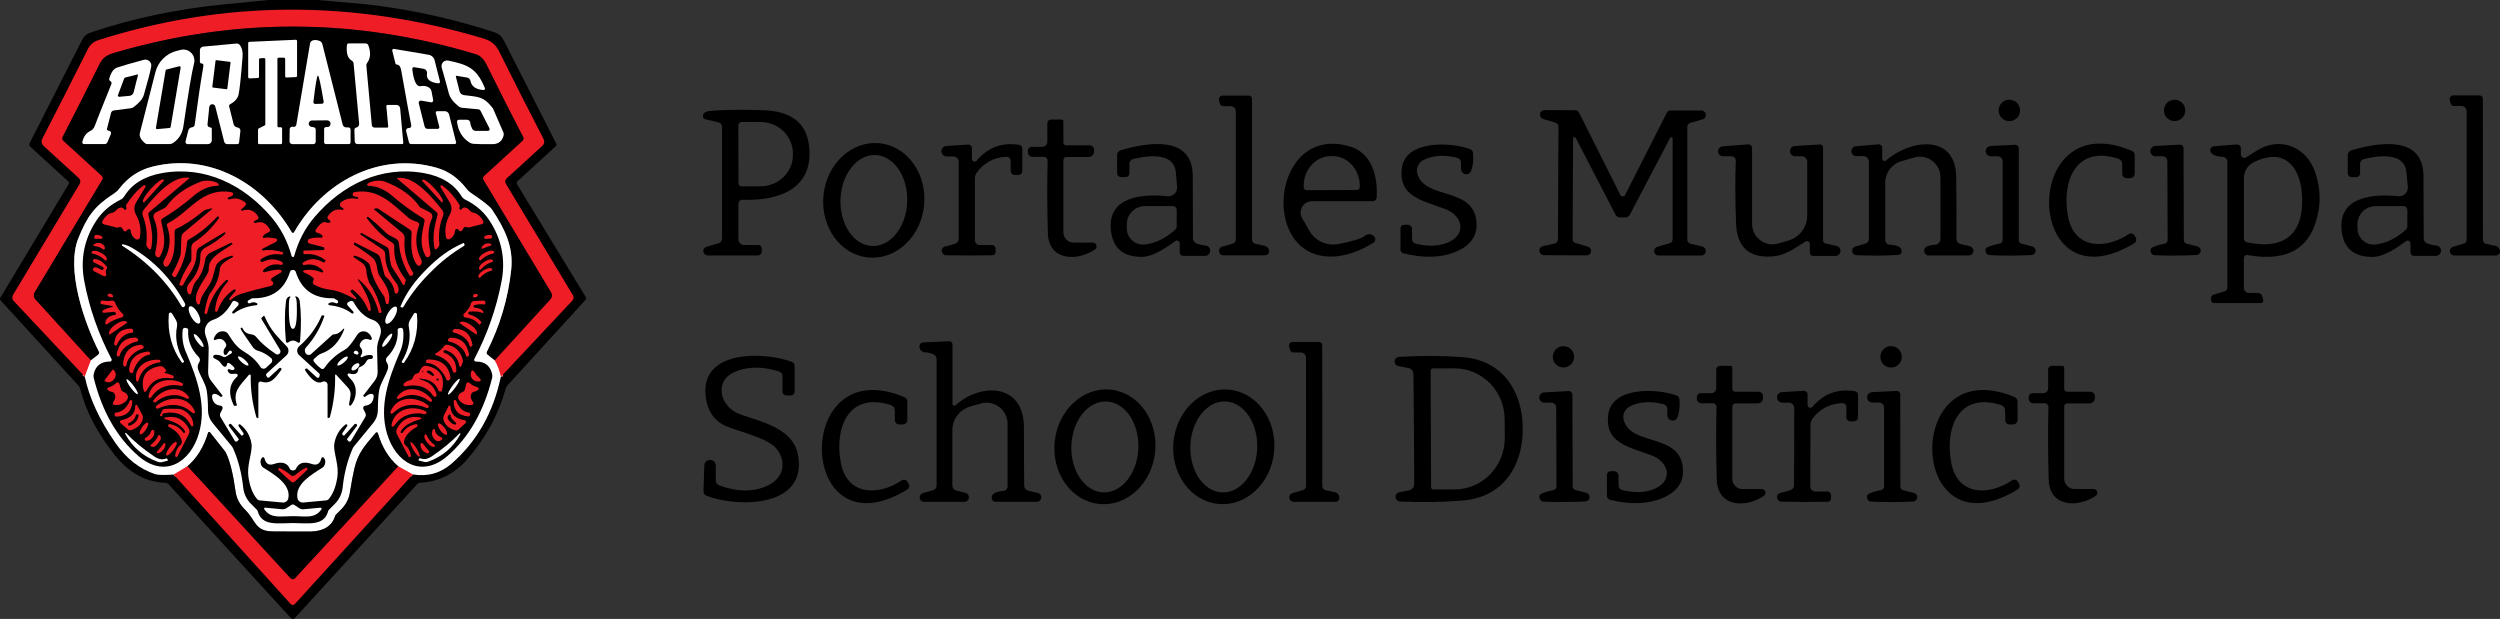 <?xml version="1.0" encoding="UTF-8"?><svg id="a" xmlns="http://www.w3.org/2000/svg" width="1034" height="256" viewBox="0 0 1034 256"><rect x="0" y="0" width="1034" height="256" fill="#333333" stroke="none"/><path d="M131.25,0c13.047,1.069,21.262,1.834,24.643,2.297,16.636,2.201,32.89,5.902,48.76,11.101,1.547.51,2.839,1.611,3.589,3.078l21.82,42.923c.191.351.112.798-.191,1.069l-15.695,14.355c-.447.399-.542,1.053-.223,1.563l28.456,46.703v.67l-32.475,35.585c-.367.383-.622.861-.766,1.372-3.031,10.814-8.342,20.576-15.95,29.301-5.216,5.965-11.676,9.187-19.412,9.666-.51.032-.989.255-1.34.638l-50.547,55.332c-.431.463-1.164.463-1.595,0l-50.531-55.284c-.367-.399-.877-.638-1.42-.67-8.055-.319-14.961-4.083-20.736-11.293-7.337-9.171-12.154-18.343-14.467-27.53-.144-.542-.399-1.053-.782-1.467L.233,124.238c-.271-.287-.303-.718-.112-1.053l28.328-47.149c.191-.303.128-.702-.144-.941l-15.791-14.435c-.399-.367-.51-.957-.255-1.451l21.772-42.859c.686-1.356,1.882-2.377,3.318-2.855C54.576,7.672,72.824,3.796,92.108,1.866c6.3-.622,12.601-1.244,18.917-1.866h20.225Z"/><path d="M207.142,155.851c-.59-2.68-1.451-4.945-2.584-6.795" vector-effect="non-scaling-stroke" fill="none" stroke="#f78f93" stroke-width="2"/><path d="M204.558,149.057l23.08-25.281c.702-.782.813-1.946.271-2.839l-27.961-46.527c-.319-.526-.223-1.212.239-1.627l15.903-14.547c.447-.399.558-1.053.271-1.579-4.562-8.757-9.602-18.71-15.121-29.859-1.164-2.361-2.616-3.796-4.339-4.323-49.829-15.073-99.674-15.28-149.551-.638-3.062.893-4.801,1.946-6.157,4.658-6.412,12.856-11.516,22.921-15.296,30.178-.255.494-.16,1.101.255,1.483l15.95,14.563c.447.415.542,1.069.223,1.595l-27.961,46.575c-.558.925-.447,2.121.287,2.919l22.969,25.218" vector-effect="non-scaling-stroke" fill="none" stroke="#780f13" stroke-width="2"/><path d="M37.621,149.025l-2.552,6.763" vector-effect="non-scaling-stroke" fill="none" stroke="#f78f93" stroke-width="2"/><path d="M204.558,149.057l-2.919-2.329c-.383-.319-.51-.861-.271-1.292,5.407-10.671,8.757-21.916,10.049-33.751,1.021-9.315-2.361-16.668-7.975-25.074-.766-1.148-3.669-3.429-8.693-6.827-.67-.447-1.26-1.005-1.755-1.643-3.366-4.418-7.449-7.321-12.25-8.709-24.005-6.938-47.389,6.029-59.112,26.637-.207.383-.75.383-.973.016-11.819-20.369-34.086-33.017-57.645-27.148-5.567,1.388-10.144,4.466-13.765,9.203-.542.734-1.228,1.356-1.994,1.85-8.358,5.391-11.197,9.57-14.834,18.534-5.232,12.856,2.44,34.979,8.47,46.846.239.463.112,1.037-.303,1.356l-2.967,2.297" vector-effect="non-scaling-stroke" fill="none" stroke="gray" stroke-width="2"/><path d="M170.727,196.222l-5.997-3.318" vector-effect="non-scaling-stroke" fill="none" stroke="#f78f93" stroke-width="2"/><path d="M164.73,192.904c-3.94-3.381-6.763-7.959-8.438-13.717-.112-.383-.622-.494-.877-.191-4.594,5.423-7.289,8.214-8.837,14.786-.558,2.345-1.18,5.662-1.866,9.953-.415,2.568-1.627,4.945-3.445,6.795l-2.281,2.281c-.16.16-.271.351-.335.558-1.34,4.131-4.642,6.284-9.889,6.46-1.18.048-6.508.032-15.966-.032-7.465-.064-6.891-4.514-11.452-8.996-2.185-2.153-3.477-4.562-3.86-7.226-1.101-7.816-2.488-13.319-4.163-16.509-.08-.144-.16-.287-.271-.415l-6.173-7.816c-.239-.303-.702-.207-.813.16-1.77,5.886-4.61,10.511-8.549,13.861" vector-effect="non-scaling-stroke" fill="none" stroke="gray" stroke-width="2"/><path d="M77.513,192.856l-5.694,3.429" vector-effect="non-scaling-stroke" fill="none" stroke="#f78f93" stroke-width="2"/><path d="M164.73,192.904l-42.651,46.272c-.526.574-1.436.574-1.962,0l-42.604-46.32" vector-effect="non-scaling-stroke" fill="none" stroke="#780f13" stroke-width="2"/><path d="M207.142,155.851c-.59-2.68-1.451-4.945-2.584-6.795l23.08-25.281c.702-.782.813-1.946.271-2.839l-27.961-46.527c-.319-.526-.223-1.212.239-1.627l15.903-14.547c.447-.399.558-1.053.271-1.579-4.562-8.757-9.602-18.71-15.121-29.859-1.164-2.361-2.616-3.796-4.339-4.323-49.829-15.073-99.674-15.28-149.551-.638-3.062.893-4.801,1.946-6.157,4.658-6.412,12.856-11.516,22.921-15.296,30.178-.255.494-.16,1.101.255,1.483l15.95,14.563c.447.415.542,1.069.223,1.595l-27.961,46.575c-.558.925-.447,2.121.287,2.919l22.969,25.218-2.552,6.763-29.428-31.327c-.638-.67-.734-1.691-.255-2.488l27.578-45.921c.463-.782.319-1.77-.351-2.377l-14.595-13.335c-.829-.766-1.037-1.978-.526-2.967,5.359-10.352,11.676-22.761,18.933-37.244.877-1.739,2.329-2.935,4.354-3.573C92.682.08,145.558-.191,199.39,15.743c3.589,1.069,5.439,2.281,7.21,5.822,6.189,12.457,12.266,24.452,18.247,35.984.463.909.271,2.01-.479,2.696l-14.882,13.606c-.574.526-.702,1.388-.303,2.074l27.77,46.176c.431.734.335,1.643-.239,2.249l-29.572,31.502h0Z" fill="#ef1e26"/><path d="M204.558,149.057l-2.919-2.329c-.383-.319-.51-.861-.271-1.292,5.407-10.671,8.757-21.916,10.049-33.751,1.021-9.315-2.361-16.668-7.975-25.074-.766-1.148-3.669-3.429-8.693-6.827-.67-.447-1.26-1.005-1.755-1.643-3.366-4.418-7.449-7.321-12.25-8.709-24.005-6.938-47.389,6.029-59.112,26.637-.207.383-.75.383-.973.016-11.819-20.369-34.086-33.017-57.645-27.148-5.567,1.388-10.144,4.466-13.765,9.203-.542.734-1.228,1.356-1.994,1.85-8.358,5.391-11.197,9.57-14.834,18.534-5.232,12.856,2.44,34.979,8.47,46.846.239.463.112,1.037-.303,1.356l-2.967,2.297-22.969-25.218c-.734-.798-.845-1.994-.287-2.919l27.961-46.575c.319-.526.223-1.18-.223-1.595l-15.95-14.563c-.415-.383-.51-.989-.255-1.483,3.78-7.257,8.884-17.322,15.296-30.178,1.356-2.712,3.094-3.764,6.157-4.658,49.877-14.642,99.722-14.435,149.551.638,1.723.526,3.174,1.962,4.339,4.323,5.519,11.149,10.559,21.102,15.121,29.859.287.526.175,1.18-.271,1.579l-15.903,14.547c-.463.415-.558,1.101-.239,1.627l27.961,46.527c.542.893.431,2.058-.271,2.839l-23.08,25.281v.003Z"/><path d="M117.437,23.862h-2.185c-.287,0-.51.223-.51.51v27.754c0,.287.223.51.51.51h.909c.287,0,.51.223.51.51v5.949c0,.287-.223.51-.51.51h-8.932c-.287,0-.51-.223-.51-.51v-5.503c0-.191.112-.367.287-.463l2.44-1.244c.175-.096.287-.271.287-.463v-26.892c0-.287-.239-.51-.526-.51l-1.579.08c-.271,0-.494.239-.494.51v7.146c0,.271-.223.51-.494.51l-3.461.16c-.287,0-.526-.223-.526-.51v-14.1c0-.287.207-.51.494-.51l19.188-.861c.287,0,.526.223.526.51v14.419c0,.287-.207.51-.494.51l-3.892.175c-.287.016-.526-.207-.526-.494v-7.194c0-.287-.223-.51-.51-.51h-.002Z" fill="#fff"/><path d="M135.668,52.541c.686-.175,1.132-.845,1.037-1.563-.096-.702-.702-1.228-1.42-1.212l-6.284.064c-.686.016-1.26.542-1.308,1.228-.048.67.431,1.292,1.101,1.404l.973.16c.463.08.813.494.813.973v5.024c0,.542-.431.989-.973.989h-8.661c-.67,0-1.212-.542-1.196-1.212l.064-4.945c.016-.606.51-1.085,1.101-1.053.016,0,.175.016.447.064.558.096,1.101-.287,1.196-.845l5.678-33.623c.112-.654.606-1.18,1.244-1.324.893-.223,1.834-.128,2.807.303.51.223.877.654,1.021,1.18l8.438,33.416c.175.654.766,1.117,1.436,1.117h.909c.494,0,.909.415.909.909v5.28c0,.399-.319.718-.718.718h-9.49c-.399,0-.734-.335-.734-.734v-5.519c0-.431.335-.766.75-.782.558-.016.845-.016.861-.016h-.001Z" fill="#fff"/><path d="M160.567,52.349l-.782-8.422c-.032-.287.207-.526.494-.526h3.7c.782,0,1.436.606,1.515,1.388l1.308,14.292c.032.271-.191.51-.463.51h-18.502c-.606,0-1.101-.479-1.117-1.085l-.144-4.769c-.016-.463.303-.877.75-.973.112-.016.271-.08.479-.191.494-.287.782-.845.734-1.42l-2.297-24.946c-.048-.463-.319-.893-.734-1.117-1.707-.941-2.377-3.11-2.01-6.492.032-.367.335-.638.702-.638h7.018c.51,0,.957.319,1.132.798,1.101,2.983.909,5.439-.558,7.369-.207.287-.303.638-.271.989l2.265,24.643c.048.574.526,1.005,1.101,1.005h5.311c.223,0,.399-.191.367-.415h.002Z" fill="#fff"/><path d="M94.772,44.007l1.85,7.337c.16.622.638,1.101,1.244,1.276.526.16.813.239.861.255.494.255.766.782.702,1.324l-.542,4.737c-.032.383-.351.67-.734.67h-4.179c-.59,0-1.101-.399-1.244-.973l-3.685-14.563c-.351-1.372-2.345-1.228-2.488.175l-.734,7.178c-.064.574.319,1.101.893,1.244.016,0,.144.016.399.064.271.032.479.271.479.542v4.753c0,.877-.702,1.579-1.579,1.579h-8.438c-.574,0-.989-.542-.845-1.101l1.164-4.578c.144-.59.606-1.053,1.196-1.196l.542-.144c.479-.112.829-.51.893-.989,1.388-10.495,2.568-18.407,3.509-23.734.175-1.021.08-1.515-.287-1.499-.032,0-.207-.048-.51-.128-.335-.08-.558-.383-.558-.718v-4.769c0-.766.574-1.388,1.324-1.467l13.797-1.276c.526-.048,1.037.175,1.372.606.941,1.228,1.324,2.855,1.148,4.913-.686,8.693-1.244,13.909-1.675,15.679-.367,1.547-1.531,2.855-3.493,3.924-.303.175-.463.526-.383.877v.002Z" fill="#fff"/><path d="M181.302,34.469c-3.509-.367-5.072-1.723-4.689-4.051.144-.925-.479-1.802-1.404-1.962l-3.94-.67c-.431-.064-.798.303-.75.734.574,5.072,1.755,7.449,3.525,7.114,2.185-.415,4.195.574,4.434,2.169.128.829.351,2.026.686,3.589.112.526-.335,1.005-.877.925l-4.099-.702c-.622-.112-1.148.463-.989,1.085l2.424,9.634c.144.574.67.973,1.26.973h4.131c.447,0,.782-.415.67-.861l-1.451-5.71c-.096-.383.191-.75.59-.75h3.158c.829,0,1.547.558,1.755,1.356l2.903,11.5c.096.383-.191.75-.59.75h-17.944c-.463,0-.861-.303-.973-.75l-1.164-4.61c-.144-.606.287-1.212.909-1.276.032,0,.096,0,.191.016.638.048,1.148-.526,1.021-1.148-.59-2.887-1.978-10.448-4.147-22.713-.271-1.563-.861-2.361-1.755-2.393-.303-.016-.558-.207-.638-.494l-1.308-5.216c-.112-.447.271-.861.718-.782l14.323,2.424c1.196.207,2.169,1.101,2.472,2.281l2.217,8.773c.112.415-.239.813-.67.766h.001Z" fill="#fff"/><path d="M74.626,20.656c3.397-.925,6.524,2.185,5.63,5.599-.845,3.19-2.329,11.883-4.418,26.095-.431,2.871-1.834,5.12-4.211,6.763-.463.319-1.021.479-1.579.479h-9.171c-.255,0-.494-.08-.686-.223-1.244-.893-2.026-1.914-2.345-3.047-.112-.415-.128-.829-.016-1.244l6.46-25.265c1.101-4.307,4.466-7.672,8.773-8.757l1.563-.399h0Z" fill="#fff"/><path d="M45.182,32.539c.718-2.568,1.786-4.083,3.206-4.578,2.09-.718,5.79-1.786,11.101-3.222,1.739-.479,3.381,1.037,3.062,2.807-.399,2.137-1.404,6.029-3.047,11.676-.463,1.611-1.866,3.286-4.195,5.056-.351.271-.782.447-1.212.494l-7.034.909c-.542.08-1.005.479-1.132,1.005l-1.675,6.572c-.096.367.16.734.542.782.175.016.335.032.447.064.558.191.845.829.606,1.372l-1.436,3.397c-.191.431-.638.718-1.117.718h-8.549c-.463,0-.798-.415-.702-.861.526-2.249,1.643-3.78,3.334-4.578.829-.399,1.467-1.101,1.77-1.962.526-1.499,2.807-7.257,6.859-17.274.271-.654.128-1.117-.431-1.42-.351-.191-.51-.59-.399-.957h.002Z" fill="#fff"/><path d="M202.453,53.115l-3.716-7.305c-.175-.335-.51-.558-.893-.606l-6.715-.622c-.526-.048-1.037-.255-1.451-.59-2.281-1.834-3.637-3.669-4.067-5.471-.526-2.09-1.499-5.615-2.919-10.543-.479-1.675.989-3.27,2.696-2.919,8.167,1.675,11.851,3.238,15.153,11.389.16.383-.144.798-.558.782-3.158-.207-4.961-1.467-5.423-3.812-.128-.686-.686-1.228-1.372-1.34l-4.37-.734c-.175-.032-.319.128-.287.303l1.547,6.093c.207.861.941,1.483,1.818,1.595,6.205.782,7.959.542,11.628,5.04.223.255.399.542.542.861l4.131,9.522c.175.399.207.845.096,1.276-.542,2.201-2.058,3.573-4.562,3.589-4.083.016-6.747-.032-7.991-.144-.558-.048-1.085-.239-1.563-.542-2.935-1.866-4.658-4.705-5.152-8.518-.064-.479.287-.893.766-.893h3.366c.75,0,1.356.606,1.372,1.356.016.622.271,1.404.766,2.361.287.542.845.893,1.467.893h5.056c.526,0,.877-.558.638-1.021h-.003Z" fill="#fff"/><rect x="85.873" y="27.77" width="11.42" height="6.253" rx=".27" ry=".27" transform="translate(49.604 117.958) rotate(-82.9)"/><path d="M68.868,28.743l5.216-1.324c.367-.096.702.223.638.574l-4.147,24.532c-.032.223-.223.399-.463.415l-5.072.463c-.335.032-.606-.255-.542-.59l4.004-23.654c.032-.207.175-.367.367-.415h0Z"/><path d="M48.787,39.318l2.536-6.779c.096-.239.303-.431.558-.494l4.961-1.244c.144-.032.271.096.239.239l-1.818,7.162c-.207.782-.877,1.356-1.707,1.436l-4.211.399c-.399.032-.686-.351-.558-.718h0Z"/><path d="M131.489,31.247c.383-.016,1.18,3.589,2.377,10.814.08.431-.239.829-.67.845-.287.016-.75.032-1.436.048-.67.016-1.148.032-1.42.032-.431,0-.782-.383-.718-.829.861-7.273,1.483-10.91,1.866-10.91h.001Z"/><path d="M204.558,149.057c1.132,1.85,1.994,4.115,2.584,6.795-3.11,14.77-9.873,26.717-20.289,35.841-4.594,4.019-9.969,5.535-16.126,4.53l-5.997-3.318c-3.94-3.381-6.763-7.959-8.438-13.717-.112-.383-.622-.494-.877-.191-4.594,5.423-7.289,8.214-8.837,14.786-.558,2.345-1.18,5.662-1.866,9.953-.415,2.568-1.627,4.945-3.445,6.795l-2.281,2.281c-.16.16-.271.351-.335.558-1.34,4.131-4.642,6.284-9.889,6.46-1.18.048-6.508.032-15.966-.032-7.465-.064-6.891-4.514-11.452-8.996-2.185-2.153-3.477-4.562-3.86-7.226-1.101-7.816-2.488-13.319-4.163-16.509-.08-.144-.16-.287-.271-.415l-6.173-7.816c-.239-.303-.702-.207-.813.16-1.77,5.886-4.61,10.511-8.549,13.861l-5.694,3.429c-3.972.255-6.524.191-7.64-.175-6.476-2.137-11.963-6.46-16.477-12.952-6.588-9.49-10.798-18.614-12.633-27.371l2.552-6.763,2.967-2.297c.415-.319.542-.893.303-1.356-6.029-11.867-13.701-33.99-8.47-46.846,3.637-8.964,6.476-13.143,14.834-18.534.766-.494,1.451-1.117,1.994-1.85,3.621-4.737,8.199-7.816,13.765-9.203,23.559-5.87,45.826,6.779,57.645,27.148.223.367.766.367.973-.016,11.724-20.608,35.107-33.576,59.112-26.637,4.801,1.388,8.884,4.291,12.25,8.709.494.638,1.085,1.196,1.755,1.643,5.024,3.397,7.927,5.678,8.693,6.827,5.615,8.406,8.996,15.759,7.975,25.074-1.292,11.835-4.642,23.08-10.049,33.751-.239.431-.112.973.271,1.292l2.919,2.329-.002-.002Z" fill="#fff"/><path d="M121.153,106.293c.287,0,.479-.144.542-.415,1.643-6.093,4.434-11.452,8.374-16.078,11.42-13.382,27.53-21.421,45.379-18.183,7.162,1.292,12.314,4.482,15.456,9.554.383.622.925,1.101,1.563,1.42,4.195,2.058,7.481,4.881,9.873,8.47,5.152,7.736,6.843,16.206,5.088,25.377-2.121,11.101-5.87,21.788-11.245,32.06-.255.479.096,1.037.638,1.037,3.716-.016,5.95,1.707,6.731,5.2.112.526.112,1.069-.016,1.595-3.461,13.861-9.634,24.627-18.487,32.284-10.926,9.443-21.533,2.488-24.978-9.267-3.27-11.165.415-22.283,5.359-33.767,1.228-2.839,1.659-5.886,1.324-9.156-.064-.574-.622-.957-1.18-.813l-.558.144c-.335.08-.558.399-.542.734.271,4.243-1.18,7.975-4.37,11.213-.542.542-.638,1.388-.239,2.058l.239.383c.447.766.558,1.675.287,2.52-.877,2.807-3.047,5.902-3.541,8.629-.367,1.994-.558,4.801-.574,8.454-.016,1.882-.686,3.685-1.866,5.136l-7.943,9.65c-.239.287-.447.606-.59.941-2.153,4.897-3.541,10.288-4.163,16.174-.271,2.536-1.388,4.913-3.19,6.715l-2.488,2.504c-.144.144-.255.319-.303.526-1.707,6.348-8.278,4.945-14.579,4.945s-12.872,1.404-14.579-4.945c-.048-.207-.16-.383-.303-.526l-2.488-2.504c-1.802-1.802-2.919-4.179-3.19-6.715-.622-5.886-2.01-11.277-4.163-16.174-.144-.335-.351-.654-.59-.941l-7.943-9.65c-1.196-1.436-1.85-3.254-1.866-5.136-.016-3.653-.207-6.46-.574-8.454-.494-2.728-2.664-5.822-3.541-8.629-.271-.845-.16-1.755.287-2.52l.239-.383c.399-.67.303-1.515-.239-2.058-3.19-3.222-4.658-6.97-4.37-11.213.016-.335-.207-.654-.542-.734l-.558-.144c-.574-.144-1.132.239-1.18.813-.351,3.27.096,6.316,1.324,9.156,4.945,11.484,8.629,22.602,5.359,33.767-3.445,11.755-14.052,18.71-24.978,9.267-8.852-7.656-15.025-18.407-18.487-32.284-.128-.526-.128-1.069-.016-1.595.766-3.477,3.015-5.216,6.731-5.2.542.016.893-.558.638-1.037-5.391-10.272-9.14-20.959-11.245-32.06-1.755-9.171-.064-17.625,5.088-25.377,2.393-3.573,5.678-6.396,9.873-8.47.638-.303,1.18-.798,1.563-1.42,3.142-5.072,8.294-8.246,15.456-9.554,17.833-3.238,33.958,4.801,45.379,18.183,3.924,4.626,6.715,9.985,8.358,16.078.08.271.271.415.558.415h-.002Z"/><path d="M78.311,73.563c.08.016.112.112.048.16l-16.62,13.989c-.319.255-.463.686-.367,1.101,1.324,5.296,2.121,9.092,1.148,13.941-.08.415-.606.558-.893.239l-.67-.75c-.335-.367-.494-.877-.431-1.372.447-4.179-.048-8.055-1.467-11.596-.335-.845-.191-1.802.367-2.504,4.195-5.264,11.867-14.467,18.885-13.207h0Z" fill="#ef1e26"/><path d="M164.204,73.627c6.97-1.212,14.547,7.975,18.678,13.223.558.702.686,1.643.351,2.488-1.436,3.525-1.946,7.353-1.515,11.516.048.494-.112.989-.447,1.356l-.67.75c-.287.303-.798.16-.877-.239-.941-4.833-.128-8.597,1.212-13.845.096-.415-.032-.829-.351-1.101l-16.429-13.989c-.064-.048-.032-.144.048-.16h0Z" fill="#ef1e26"/><path d="M59.585,83.74c-.048.048-.128.064-.175.016l-.207-.191c-.542-.494.829-2.871,3.062-5.327l.367-.399c2.217-2.456,4.466-4.035,5.008-3.541l.207.175c.048.048.048.128,0,.191,0,0-8.262,9.076-8.262,9.076Z" fill="#ef1e26"/><path d="M174.524,74.728c-.032-.048-.032-.096.016-.144l.239-.207c.51-.479,2.728,1.101,4.929,3.525l.319.351c2.217,2.424,3.573,4.785,3.047,5.248l-.223.223c-.048.032-.112.032-.144-.016l-8.183-8.98Z" fill="#ef1e26"/><path d="M90.337,76.02c.303.271.112.798-.303.813-3.557.112-6.907,1.531-10.049,4.243-4.004,3.477-8.262,6.572-12.76,9.267-.415.255-.622.734-.526,1.212,1.101,5.248,2.281,9.506-.494,14.467-.255.463-.861.59-1.276.287-.622-.494-.861-1.069-.718-1.77,1.292-5.838,1.101-10.559-.574-14.164-.431-.957-.032-2.074.877-2.552l3.685-1.85c.207-.112.399-.287.542-.479,3.286-4.578,8.103-8.055,14.451-10.416,2.058-.75,5.742-.319,7.146.941h0Z" fill="#ef1e26"/><path d="M152.002,76.02c1.388-1.244,5.072-1.675,7.13-.925,6.332,2.345,11.149,5.806,14.419,10.384.144.207.335.367.542.479l3.669,1.85c.925.479,1.308,1.595.877,2.536-1.659,3.605-1.85,8.326-.574,14.148.144.686-.08,1.276-.702,1.755-.415.319-1.021.191-1.276-.271-2.775-4.961-1.595-9.203-.494-14.451.096-.463-.112-.941-.526-1.196-4.482-2.696-8.741-5.79-12.744-9.251-3.126-2.712-6.46-4.131-10.017-4.243-.415-.016-.622-.526-.303-.813v-.002Z" fill="#ef1e26"/><path d="M52.248,86.419c.048-.335.048-.542,0-.622-.191-.383-.175-.845.064-1.228,2.169-3.397,4.53-6.029,7.098-7.895.447-.319,1.021.191.734.67l-3.876,6.444c-.893,1.515-.909,3.381-.048,4.913,1.691,2.983,2.233,6.141,1.643,9.49-.144.766-1.005,1.148-1.659.75-1.292-.798-2.01-1.946-2.121-3.461-.048-.686-.909-.973-1.356-.447-.335.415-.59.638-.734.67-.51.08-.893-.191-1.164-.813-.383-.941-1.037-1.196-1.946-.798-.191.08-.383.096-.574.048l-5.423-1.388c-.479-.112-.75-.638-.574-1.101.494-1.324,2.265-3.381,3.988-3.653,1.691-.255,1.802-1.739,3.302-2.105.75-.191,1.356.048,1.818.702.239.335.75.223.829-.175h0Z" fill="#ef1e26"/><path d="M190.857,86.579c.447-.654,1.053-.877,1.802-.686,1.483.367,1.595,1.834,3.27,2.09,1.707.271,3.461,2.313,3.956,3.621.175.463-.096.973-.574,1.101l-5.375,1.372c-.191.048-.383.032-.574-.048-.909-.399-1.547-.144-1.93.798-.271.606-.654.877-1.148.798-.16-.032-.399-.255-.734-.67-.447-.51-1.292-.239-1.34.447-.128,1.499-.829,2.648-2.121,3.445-.654.399-1.499.016-1.643-.75-.59-3.334-.048-6.476,1.643-9.427.861-1.515.845-3.381-.048-4.881l-3.844-6.396c-.287-.463.287-.973.734-.654,2.536,1.85,4.881,4.45,7.034,7.832.239.383.255.845.064,1.228-.048.08-.048.287,0,.606.08.399.59.51.829.175h0Z" fill="#ef1e26"/><path d="M100.147,87.137c2.632-.877,4.737-.239,6.3,1.93.494.67.606,1.148.335,1.42-.383.431-.925.718-1.611.893-.08.016-.16.096-.175.191-.032.223.048.415.223.574.128.096.303.128.447.08,2.52-.877,4.498-.016,5.918,2.616.239.447.032.989-.431,1.18-1.196.479-1.994,1.053-2.393,1.739-.207.335.112.75.494.638.877-.271,2.456-.191,4.737.207.702.128.845,1.085.207,1.404l-5.678,2.903c-.16.08-.223.255-.175.431.048.16.223.271.399.239,2.536-.399,5.216-.175,8.071.686.223.064.351.271.303.494v.032c-.064.335-.383.542-.718.494-3.142-.51-5.965.144-8.47,1.946-.255.191-.319.542-.16.798l.016.016c.191.303.59.415.909.255,2.807-1.388,5.455-1.372,7.943.048.271.16.399.494.287.798-.112.287-.415.463-.734.399-2.935-.622-5.375.128-7.337,2.249-.319.351.016.909.479.782,3.381-.909,5.63-1.228,6.731-.957.494.128.606.798.16,1.069l-3.716,2.233c-.271.16-.415.479-.351.798.08.399.175.622.303.638.957.223.67,1.627-.383,1.882-5.758,1.388-9.825,2.472-12.202,3.238-1.834.59-3.27,1.436-4.307,2.536-.16.175-.415.191-.606.064-.191-.144-.239-.383-.128-.59.207-.367,1.037-1.388,2.52-3.062.16-.175.16-.447,0-.622-.144-.175-.415-.207-.606-.08-3.142,2.042-5.407,4.992-6.779,8.868-.096.255-.351.399-.606.335-.255-.048-.431-.287-.415-.542.335-4.482,2.074-8.422,5.216-11.835.191-.191.191-.51,0-.702l-.016-.016c-.16-.16-.415-.175-.59-.016-4.099,3.7-6.715,8.262-7.864,13.669-.048.255-.303.415-.558.383l-.128-.016c-.319-.048-.526-.351-.463-.654.845-4.291,1.611-6.891,2.281-7.784,2.456-3.254,3.812-6.572,4.067-9.969.048-.686.303-1.34.734-1.866.925-1.117,2.44-2.169,4.53-3.174.16-.08.239-.271.191-.447-.064-.175-.255-.271-.431-.223-2.504.622-4.45,1.627-5.822,2.983-.415.415-.718.925-.877,1.483-.51,1.866-.957,3.461-1.34,4.801-1.005,3.573-4.865,6.603-5.152,10.352-.048.638-.893.813-1.212.255-2.217-3.972,3.254-9.889,4.562-13,.191-.447.271-.925.255-1.404-.223-4.689,5.28-7.114,9.602-10.081.191-.128.255-.399.128-.606l-.016-.016c-.128-.128-.335-.16-.51-.08l-8.39,4.035c-1.26.606-2.121,1.802-2.329,3.19-.494,3.477-1.755,6.364-3.78,8.677-1.436,1.659-1.707,4.769-2.09,5.184-.351.351-.925.255-1.148-.175-.798-1.563-.59-3.031.638-4.418,3.047-3.429,4.514-7.13,4.434-11.086-.032-1.404.718-2.712,1.962-3.35,3.318-1.755,6.093-3.669,8.326-5.758.144-.128.16-.351.048-.494-.112-.16-.335-.191-.494-.096l-10.081,6.061c-.813.479-1.308,1.372-1.324,2.329-.096,6.125-3.062,8.183-5.583,13.319-.128.255-.431.399-.702.319l-.638-.16c-.16-.032-.255-.207-.207-.367.925-2.999,2.488-6.125,4.689-9.395.191-.271.287-.59.287-.925v-4.929c0-.909.463-1.755,1.228-2.249,3.796-2.424,7.194-5.726,10.176-9.905.08-.128.08-.287-.016-.383l-.351-.367c-.048-.064-.144-.064-.191,0-3.972,4.195-7.864,7.337-11.676,9.411-.59.319-.973.909-1.005,1.579-.319,4.705-1.818,9.315-4.498,13.813-.239.415-.829.463-1.148.112l-.399-.431c-.16-.175-.191-.431-.08-.638,2.377-4.482,3.589-7.465,3.605-8.948.064-2.935.144-5.024.223-6.269.048-.734.383-1.42.957-1.898l11.771-9.794c.064-.064.08-.175.016-.239-.064-.064-.798.08-2.201.447-.59.144-1.053.351-1.388.622-4.562,3.669-8.278,6.109-11.133,7.305-.51.207-.845.718-.829,1.26.016,4.881.431,9.873-2.648,14.084-.383.526-1.148.542-1.563.048l-.032-.032c-.51-.606-.574-1.483-.175-2.169,2.648-4.562,3.062-9.331,1.26-14.323-.16-.447.032-.941.463-1.148,8.773-4.339,13.957-15.009,26.27-12.76.59.112.845.798.463,1.26-.207.255-.798.542-1.77.845-.415.128-.399.734.032.845.191.048.606-.016,1.244-.191,1.755-.479,3.605-.032,5.551,1.34.51.367.558,1.117.096,1.547l-1.579,1.436c-.255.239-.016.654.319.542h.002Z" fill="#ef1e26"/><path d="M148.237,115.513c-.064-.048-.144-.048-.207,0-.048.064-.064.144-.016.207,3.222,4.753,5.008,8.837,5.359,12.266.032.271-.144.542-.415.606s-.558-.08-.654-.335c-1.292-3.318-3.397-6.109-6.332-8.374-.207-.16-.494-.128-.67.064l-.303.383c-.096.096-.096.255,0,.351l2.297,2.52c.112.128.128.319.016.463-.112.128-.303.16-.447.08-4.035-2.249-7.369-3.541-10.001-3.86s-4.945-1.037-6.922-2.137c-.526-.287-.718-.957-.447-1.483.016-.016.032-.032.064-.08.303-.431.239-1.021-.16-1.372-.909-.798-2.153-1.515-3.716-2.153-.447-.175-.367-.845.112-.909,2.68-.367,5.072-.064,7.194.909.479.223.909-.383.542-.75-2.089-2.169-4.642-2.935-7.672-2.297-.622.128-.989-.686-.463-1.053,2.568-1.786,5.296-1.818,8.214-.096.287.175.67.064.813-.239l.255-.479c0-.011-.005-.021-.016-.032-2.568-2.058-5.519-2.919-8.837-2.568-.175.016-.319-.128-.319-.303v-1.164c0-.016.016-.032.032-.032l8.055-.223c.303,0,.558-.239.606-.558.032-.303-.175-.59-.479-.67l-5.678-1.451c-1.005-.255-1.053-1.659-.064-1.978,1.467-.463,3.078-.606,4.833-.431.463.048.782-.447.542-.845-.303-.51-1.085-.957-2.361-1.324-.463-.144-.67-.67-.415-1.085.861-1.388,1.739-2.345,2.632-2.903.526-.335,1.037-.415,1.499-.255,1.356.447,1.994.287,1.93-.463-.016-.128-.096-.239-.207-.303l-.463-.287c-.542-.335-.686-1.037-.319-1.547,1.611-2.265,3.589-3.094,5.902-2.488.367.096.654-.303.447-.622-.064-.112-.287-.255-.67-.431-.893-.415-.973-1.675-.128-2.265,1.882-1.356,4.067-1.77,6.572-1.244.191.032.367-.064.431-.255.048-.175-.048-.383-.223-.447-.239-.112-.686-.191-1.34-.271-.463-.064-.813-.447-.813-.909-.016-.463.319-.861.782-.941,9.634-1.579,15.328,4.482,21.98,10.336,1.388,1.196,2.712,1.547,4.131,2.121.542.223.813.845.606,1.388-1.786,4.737-1.483,9.475.925,14.212.335.638.255,1.42-.191,1.978l-.08.112c-.399.494-1.148.479-1.515-.032-2.632-3.557-2.488-8.884-2.233-13.239.032-.526-.223-1.037-.67-1.324l-13.175-8.677c-.239-.16-.542-.207-.813-.144l-.829.207c-.096.032-.128.16-.048.223l11.612,9.634c.75.622,1.148,1.563,1.053,2.536-.463,4.897.67,9.506,3.397,13.845.287.447.16,1.021-.287,1.308l-.048.032c-.399.255-.941.144-1.18-.271-2.472-4.163-3.892-8.502-4.243-13.016-.048-.59-.303-1.132-.75-1.531-1.132-1.053-3.397-1.691-4.434-2.696-3.27-3.174-5.79-5.423-7.56-6.715-.144-.112-.351-.096-.479.048-.128.128-.144.335-.032.479,3.35,4.45,6.827,7.8,10.416,10.049.622.383.973,1.085.925,1.818-.335,4.466,1.196,8.916,4.594,13.366.128.144.16.351.112.542l-.383,1.531c-.096.383-.638.447-.813.08-.654-1.26-2.153-3.685-4.53-7.273-.431-.654-.829-2.887-1.18-6.667-.064-.702-.463-1.324-1.085-1.659l-10.352-5.742c-.096-.048-.223,0-.239.096l-.128.526c-.016.048,0,.096.032.112l9.092,6.093c.702.479,1.132,1.276,1.117,2.137-.08,4.019,1.42,7.895,4.466,11.644.798.989,1.595,3.031.638,4.259-.351.463-1.085.271-1.18-.287-.447-2.616-1.627-4.705-3.557-6.284-.351-.287-.606-.686-.718-1.117l-1.675-6.667c-.207-.829-.766-1.515-1.515-1.898l-9.14-4.642c-.064-.032-.128,0-.144.064l-.175.686c-.016.064,0,.144.064.175,3.892,2.456,6.54,4.354,7.959,5.694,2.058,1.93,1.292,5.136,2.488,6.986,1.994,3.078,5.056,6.588,3.924,11.468-.112.463-.702.638-1.037.287-.128-.128-.271-.686-.447-1.675-.144-.75-.271-1.228-.399-1.404-3.126-4.259-5.056-8.406-5.806-12.425-.096-.59-.415-1.117-.861-1.499-1.659-1.436-3.509-2.393-5.535-2.887-.415-.096-.654.447-.303.686l3.27,2.217c1.085.718,1.77,1.914,1.85,3.222.08,1.483.75,4.402,1.483,5.503,2.329,3.525,3.94,7.353,4.817,11.5.048.207-.08.431-.287.479l-.399.096c-.207.048-.415-.064-.463-.271-1.483-5.854-4.275-10.416-8.406-13.669h.001Z" fill="#ef1e26"/><path d="M41.832,98.781h-2.409c-.223,0-.415-.191-.415-.415v-.479c0-.383.287-.702.67-.734.782-.048,1.595.144,2.424.606.494.271.287,1.021-.271,1.021h.001Z" fill="#ef1e26"/><path d="M200.299,97.92c.255-.463,1.069-.718,2.424-.766.877-.032,1.132,1.18.319,1.515-.144.048-.877.096-2.217.112-.447.016-.75-.463-.526-.861Z" fill="#ef1e26"/><path d="M38.849,100.982c1.483-.782,2.759-.702,3.844.271.447.399.686.877.702,1.42.016.479-.558.718-.909.399-.782-.718-1.946-1.164-3.493-1.308-.415-.048-.51-.59-.144-.782Z" fill="#ef1e26"/><path d="M201.336,102.146c-.526.207-1.053.431-1.579.67-.319.144-.654-.16-.526-.494.255-.67.782-1.148,1.611-1.467.813-.319,1.547-.303,2.185.016.303.16.271.622-.064.718-.558.175-1.101.367-1.627.558h0Z" fill="#ef1e26"/><path d="M50.844,101.046c1.228.223,2.52.734,3.86,1.515,9.124,5.359,16.381,13,21.772,22.905.223.415.16.941-.16,1.308l-.048.048c-.335.351-.893.287-1.148-.128-5.854-10.017-14.02-18.359-24.516-25.026-.319-.207-.128-.686.239-.622h.001Z" fill="#fff"/><path d="M177.857,112.833c-4.291,4.227-7.943,8.9-10.99,14.068-.16.271-.51.383-.798.239l-.383-.191c-.064-.032-.096-.128-.064-.191,2.552-6.013,5.949-10.511,10.767-15.376,4.833-4.849,9.299-8.278,15.296-10.878.08-.032.16,0,.191.064l.207.383c.144.287.032.638-.239.798-5.136,3.078-9.81,6.779-13.989,11.086l.002-.002Z" fill="#fff"/><path d="M41.72,104.523c.973.51,1.659,1.053,2.105,1.659.415.574.494,1.021.239,1.356-.175.207-.479.239-.686.048-.734-.718-1.531-1.292-2.377-1.739-.829-.447-1.755-.766-2.775-.989-.255-.048-.415-.319-.335-.59.128-.399.542-.574,1.26-.558.734.032,1.595.287,2.568.813h.001Z" fill="#ef1e26"/><path d="M201.288,105.799c-.829.447-1.611,1.021-2.345,1.739-.191.175-.51.16-.686-.048-.255-.335-.16-.782.255-1.356.415-.59,1.117-1.132,2.074-1.643s1.802-.782,2.536-.798c.702-.032,1.132.16,1.26.542.08.271-.08.542-.351.59-1.005.207-1.914.542-2.743.973h0Z" fill="#ef1e26"/><path d="M41.832,111.541c.383.223.877.08,1.069-.319l-.16-.638c-.016-.064-.048-.112-.112-.144l-3.812-1.93c-.718-.367-.399-1.451.399-1.388,1.611.112,3.222,1.117,4.849,2.999.335.383.303.941-.048,1.292-.335.335-.351.973-.08,1.914.191.638-.479,1.18-1.069.877l-4.004-2.042c-.319-.16-.479-.51-.415-.845.207-1.069,1.324-.989,3.381.223h.002Z" fill="#ef1e26"/><path d="M201.049,109.515c-.75.494-1.451,1.117-2.105,1.882-.16.191-.463.191-.654,0-.271-.287-.239-.718.112-1.308.367-.606.989-1.212,1.866-1.786.877-.574,1.675-.893,2.377-.989.67-.08,1.101.064,1.244.431.112.239-.016.51-.271.59-.941.287-1.802.686-2.568,1.18h-.001Z" fill="#ef1e26"/><path d="M200.746,112.993c-.75.463-1.467,1.053-2.121,1.77-.175.175-.463.175-.638-.016-.255-.287-.207-.718.16-1.276.367-.59.989-1.148,1.882-1.691.861-.526,1.659-.829,2.345-.877.67-.064,1.069.08,1.212.447.096.239-.048.51-.287.574-.941.255-1.786.606-2.552,1.069h-.001Z" fill="#ef1e26"/><path d="M121.138,111.637c.287,0,.542.064.766.207.191.112.335.335.447.654,2.329,7.385,7.465,11.006,15.424,10.862.191,0,.367.048.526.144l1.228.734c.303.191.415.59.239.893-.175.319-.574.447-.893.271-1.005-.526-1.962-.526-2.871.016-.367.207-.239.766.191.813,3.716.383,6.811,1.499,9.267,3.366.207.16.479.128.654-.064.175-.175.175-.463,0-.654l-2.313-2.52c-.399-.431-.271-1.117.239-1.388l.829-.415c.51-.255,1.117-.064,1.388.431,2.105,3.86,4.753,6.3,7.943,7.321,2.552.829,3.956,3.621,3.11,6.237-.59,1.802-.877,2.712-.877,2.728-.335,1.132-.494,2.297-.463,3.477l.223,9.012c.048,1.324-.383,2.632-1.196,3.685l-4.817,6.237c-.016.016,0,.032.016.048l.367.335c.144.128.351.144.51.016,1.053-.845,1.914-1.244,2.584-1.196.558.032.973.51.925,1.069-.191,2.329-1.372,3.605-3.557,3.844-.654.08-1.037.798-.734,1.388l.813,1.595c.287.558.271,1.228-.064,1.77l-5.87,9.778c-.223.383-.782.447-1.085.112l-.51-.558c-.08-.08-.08-.207-.016-.303l3.988-5.311c.191-.255.16-.638-.096-.845-.255-.207-.622-.175-.845.064l-4.275,4.705c-.016.016-.032.016-.048,0l-.399-.16c-.351-.207-.447-.686-.207-1.021,1.292-1.786,1.946-2.775,1.994-2.951.096-.447-.431-.766-.782-.479-2.52,2.01-4.051,4.642-4.61,7.879-.08.463-.096.909-.08,1.372.175,3.621,1.994,7.975,1.34,12.441-.558,3.908-1.755,6.954-3.557,9.124-.287.335-.686.526-1.117.574l-9.49.877c-1.101.096-2.105-.654-2.329-1.739-1.164-5.87,6.013-9.953,10.288-12.665.431-.287.766-.686.957-1.164.463-1.196.335-2.201-.415-3.015-.303-.319-.829-.175-.941.255-.574,2.297-1.866,3.094-3.86,2.409-3.413-1.196-5.646-.494-6.715,2.074-.048.144-.239.287-.574.431-.239.096-.447.16-.638.16s-.399-.064-.654-.16c-.319-.144-.51-.287-.558-.431-1.069-2.568-3.302-3.27-6.715-2.074-2.01.686-3.286-.112-3.86-2.409-.112-.431-.654-.574-.941-.255-.75.813-.893,1.818-.415,3.015.175.479.51.893.957,1.164,4.275,2.712,11.452,6.795,10.288,12.665-.223,1.085-1.228,1.834-2.329,1.739l-9.49-.877c-.431-.032-.829-.239-1.117-.574-1.818-2.169-2.999-5.2-3.557-9.124-.654-4.466,1.164-8.821,1.324-12.441.032-.447,0-.909-.08-1.372-.542-3.238-2.09-5.87-4.61-7.879-.351-.287-.861.032-.782.479.048.191.718,1.164,1.994,2.951.255.335.16.813-.207,1.021l-.399.16c-.016.016-.032.016-.048,0l-4.275-4.705c-.207-.239-.59-.255-.829-.048-.255.207-.303.574-.112.829l3.988,5.311c.08.096.064.223-.016.303l-.51.558c-.303.335-.845.287-1.085-.112l-5.87-9.778c-.319-.526-.351-1.196-.064-1.77l.813-1.595c.303-.59-.064-1.308-.734-1.388-2.169-.223-3.366-1.515-3.557-3.844-.048-.542.383-1.021.925-1.069.67-.032,1.531.367,2.584,1.196.16.128.383.112.51-.016l.367-.335c.016-.016.032-.032.016-.048l-4.817-6.237c-.813-1.053-1.228-2.345-1.196-3.685l.223-9.012c.032-1.164-.128-2.345-.463-3.477,0,0-.287-.909-.877-2.728-.845-2.616.558-5.407,3.11-6.237,3.19-1.021,5.838-3.461,7.943-7.321.255-.494.877-.686,1.388-.431l.829.415c.51.271.638.957.239,1.388l-2.313,2.52c-.175.191-.175.479,0,.67.16.175.447.207.654.048,2.456-1.85,5.535-2.983,9.267-3.366.415-.048.558-.59.191-.813-.925-.542-1.882-.542-2.871-.016-.319.175-.718.048-.893-.255-.175-.319-.08-.718.239-.909l1.228-.734c.16-.096.335-.144.526-.144,7.943.144,13.095-3.477,15.424-10.862.096-.319.239-.542.431-.654.239-.144.494-.207.766-.207h.008Z" fill="#fff"/><path d="M46.458,122.978c-.271.064-2.743-.319-1.755-1.26.463-.431,1.021-.399,1.675.112.463.367.51,1.037.08,1.148Z" fill="#ef1e26"/><path d="M197.492,122.547c-.606.415-1.132.558-1.579.415-.287-.096-.415-.415-.271-.686.463-.813,1.069-.989,1.834-.494.271.175.287.59.016.766h0Z" fill="#ef1e26"/><path d="M121.153,136.009c1.276-.016,1.802-3.461,1.595-10.352-.048-1.515-.223-2.409-.542-2.68-.207-.175-.032-.494.223-.415.877.287,1.388.941,1.531,1.962.622,4.753.67,10.32.144,16.684-.032.463-.574.702-.941.431-.702-.526-1.372-.782-1.994-.782s-1.276.271-1.978.798c-.367.271-.909.032-.941-.431-.574-6.364-.558-11.931.032-16.684.128-1.021.638-1.675,1.515-1.962.255-.096.431.239.223.399-.303.287-.494,1.18-.526,2.696-.16,6.891.399,10.336,1.659,10.336h0Z"/><path d="M46.522,126.566l-4.498-.766c-.303-.048-.51-.335-.463-.638l.064-.415c.048-.303.335-.51.638-.463,1.802.255,2.999.287,3.573.08.75-.255,1.547.144,1.818.877.622,1.707,1.659,3.238,3.126,4.594.463.415.303,1.196-.303,1.372-2.823.845-4.849,1.786-6.093,2.855-.367.319-.941,0-.861-.479.271-1.898,1.659-3.015,4.131-3.381.271-.032.431-.335.287-.558l-.239-.399c-.112-.191-.303-.287-.51-.271l-4.259.399c-.558.048-.813-.67-.351-.989.75-.526,2.074-1.005,3.956-1.436.207-.048.191-.351-.016-.383h0Z" fill="#ef1e26"/><path d="M196.136,126.247c-.479.207-.367.925.16.973,1.93.175,3.142.766,3.653,1.77.16.303-.191.622-.479.447-.893-.526-2.632-.718-5.2-.574-.319.016-.574.271-.59.59-.032.319.191.606.51.67,1.755.351,3.366,1.34,4.833,2.951.08.08.096.207.032.319l-.415.686c-.144.223-.463.239-.622.032-1.228-1.579-3.078-2.52-5.551-2.807-.782-.096-1.101-1.069-.51-1.595,1.515-1.372,2.456-2.775,2.855-4.211.16-.574.67-.973,1.26-1.005l3.908-.175c.399-.016.734.287.75.686l.016.526c.016.223-.175.399-.383.383-1.898-.175-3.318-.064-4.227.335h0Z" fill="#ef1e26"/><ellipse cx="80.448" cy="130.251" rx="1.579" ry="4.035" transform="translate(-53.451 56.033) rotate(-29.3)" fill="#fff"/><ellipse cx="161.795" cy="130.347" rx="4.035" ry="1.563" transform="translate(-32.633 203.598) rotate(-59.5)" fill="#fff"/><path d="M75.647,150.029c-.144.08-.319.048-.431-.08-4.211-5.79-6.013-12.473-5.391-20.034.048-.67.941-.877,1.292-.303l1.611,2.68c.494.829.654,1.818.479,2.759-.941,4.753.016,9.538,2.887,14.371.096.128.048.319-.096.399l-.351.207h0Z" fill="#fff"/><path d="M166.181,149.535c2.871-4.833,3.844-9.618,2.903-14.355-.191-.941-.016-1.93.479-2.759l1.611-2.68c.351-.574,1.244-.367,1.292.303.622,7.56-1.18,14.228-5.407,20.018-.096.128-.287.175-.431.08l-.351-.207c-.144-.08-.175-.255-.096-.399h0Z" fill="#fff"/><path d="M142.368,136.248c-1.994,5.168-5.152,8.502-9.475,9.985-.574.207-1.117.51-1.563.925l-1.483,1.356c-.255.223-.287.606-.096.893.638.973,1.659,1.994,3.078,3.062.415.303,1.005.207,1.292-.223,2.058-3.047,4.881-5.567,8.47-7.592.526-.303,1.005-.67,1.436-1.117,1.164-1.26,2.393-2.935,3.685-5.024.941-1.515,2.951-1.946,4.402-.925.845.59,1.404,1.388,1.659,2.377.112.415-.303.766-.686.606-1.882-.782-3.27-.271-4.147,1.499-.287.558-.207,1.212.191,1.675.893,1.069.909,2.201.064,3.413-.239.335.144.766.51.558,1.244-.702,2.504-.989,3.796-.877.431.032.75.399.75.813,0,.431-.319.782-.734.829-.048.016-.207.016-.479.016-.59-.016-1.148.303-1.42.829-.622,1.212-1.499,2.026-2.632,2.424-.447.16-.766.574-.813,1.053-.207,1.802-1.436,2.345-3.716,1.659-.494-.144-.909.383-.638.829.223.383.734.989,1.531,1.834,2.775,2.967,2.074,7.8-.16,10.495-.303.367-.909.096-.829-.383l.59-3.557c.207-1.164-.16-2.361-.957-3.254l-4.992-5.455c-.144-.16-.415-.064-.415.16.16,5.71-.558,11.516-2.153,17.434-.016.032-.048.064-.08.08l-.51.239c-.175.08-.367-.048-.367-.239v-13.43c0-1.101-1.164-1.802-2.137-1.292-1.994,1.021-4.354-.51-7.082-4.61-.16-.239-.112-.574.112-.766s.542-.175.766.016l3.892,3.557c.383.351,1.005.128,1.085-.383l.128-.718c.032-.191-.032-.383-.175-.494l-8.358-7.64c-1.085-.989-1.069-2.712.048-3.685,4.099-3.541,7.194-7.752,9.267-12.617.048-.128.191-.207.335-.175l.59.096c.144.032.223.16.175.303-1.611,4.785-4.131,9.108-7.592,12.952-.383.415-.542,1.005-.399,1.563l.08.335c.271,1.117,1.627,1.531,2.472.766l8.645-7.816c.223-.207.526-.335.845-.335,1.324-.032,2.6-.782,3.796-2.249.064-.096.191-.112.303-.064.096.064.144.175.096.287v.002Z"/><path d="M100.338,135.786c.622,1.483,1.834,2.313,3.669,2.52.813.096,1.547.51,2.042,1.148,1.802,2.265,4.482,4.578,8.023,6.954,1.101.734,2.44-.542,1.755-1.691l-7.704-12.808c-.096-.16-.064-.351.08-.479l.845-.766c.096-.096.271-.064.319.064,2.696,6.125,5.28,8.374,9.235,12.553,1.005,1.053.941,2.728-.144,3.716l-8.151,7.465c-.271.255-.335.67-.144.989l.287.463c.191.319.638.399.909.144l4.147-3.796c.207-.191.542-.191.75,0,.207.191.239.526.064.75-2.265,2.983-4.179,6.205-8.246,4.817-.59-.207-1.212.239-1.212.877v13.973c0,.207-.223.351-.415.239-.08-.048-.207-.128-.383-.271-.011,0-.016-.005-.016-.016-1.691-5.886-2.472-11.644-2.345-17.306.016-.399-.494-.606-.75-.287-3.732,4.514-6.779,6.747-5.008,12.393.064.191-.08.399-.287.399h-.845c-.032,0-.048-.016-.064-.032-2.472-5.024-2.026-9.028,1.356-12.043.351-.319.255-.893-.175-1.085-.271-.112-.67-.144-1.228-.064-.861.112-1.467.032-1.818-.239-.335-.239-.574-.59-.718-1.069-.128-.399.271-.75.654-.59.766.335,1.34.447,1.707.319.447-.16.606-.702.303-1.069-.399-.463-.893-.941-1.515-1.42-.75-.59-1.212-.622-1.356-.112-.128.431-.207.686-.223.75-.175.463-.718.654-1.148.415-.303-.16-.845-.782-1.659-1.85-.798-1.037-2.552-1.404-2.728-1.914s.175-1.037.718-1.069c1.26-.064,2.281.16,3.094.67.463.287,1.069.303,1.547.016l2.09-1.26c.287-.175.367-.558.175-.845-.494-.686-1.148-.319-1.962,1.132-.303.542-1.101.447-1.276-.144-.287-.957-.064-1.866.686-2.743.319-.367.399-.893.207-1.324-.893-2.01-2.377-2.568-4.434-1.659-.383.16-.766-.207-.622-.59.909-2.329,2.393-3.302,4.434-2.903.59.112,1.117.463,1.451.973,1.946,3.015,3.318,5.391,6.683,7.401,2.935,1.755,5.184,3.86,6.747,6.332.494.782,1.579.925,2.265.303l2.137-1.962c.622-.558.59-1.547-.048-2.089-1.77-1.515-3.621-2.52-5.519-3.031-.782-.223-1.451-.702-1.93-1.356-3.445-4.881-5.168-7.465-5.152-7.752.032-.463.67-.574.845-.144v.003Z"/><path d="M45.389,138.386c-.032.016-.064.016-.096-.016l-.048-.064c-.59-.877.447-2.648,2.345-3.94l.479-.335c1.898-1.292,3.924-1.643,4.53-.75l.048.064c.016.032,0,.064-.016.08l-7.241,4.961h0Z" fill="#ef1e26"/><path d="M190.091,133.648c-.032-.032-.032-.064-.016-.096l.032-.048c.574-.845,2.52-.526,4.354.734l.415.287c1.834,1.244,2.839,2.951,2.265,3.78l-.032.064c-.032.032-.064.032-.096.016l-6.922-4.737Z" fill="#ef1e26"/><path d="M47.239,142.294c.303-4.195,2.648-6.316,7.002-6.38.431-.016.798.351.798.782v.463c0,.255-.191.463-.447.479-2.728.191-4.817,1.834-6.237,4.945-.271.59-1.164.367-1.117-.287v-.002Z" fill="#ef1e26"/><path d="M194.493,143.362c-.175-.08-.303-.287-.367-.654-.606-2.632-4.051-4.737-6.476-5.152-.367-.064-.574-.479-.415-.813l.032-.032c.191-.415.606-.67,1.069-.67,3.94.016,6.284,2.169,7.05,6.444.096.574-.399,1.069-.893.877Z" fill="#ef1e26"/><ellipse cx="82.187" cy="140.842" rx=".813" ry="3.254" transform="translate(-67.317 75.728) rotate(-36.2)" fill="#fff"/><ellipse cx="160.153" cy="140.731" rx="3.334" ry=".845" transform="translate(-47.998 186.851) rotate(-53.8)" fill="#fff"/><path d="M49.217,147.43c-.526.207-1.069-.319-.957-.941.877-4.61,3.445-6.891,7.688-6.859.494.016.941.303,1.148.734l.032.032c.175.367-.064.813-.463.877-2.616.415-6.348,2.632-7.034,5.471-.096.383-.223.606-.415.686h.001Z" fill="#ef1e26"/><path d="M193.026,147.461c-.175-.064-.319-.303-.399-.686-.638-2.807-4.291-5.04-6.875-5.503-.399-.064-.606-.51-.431-.861l.016-.032c.223-.447.67-.718,1.148-.718,4.195.032,6.699,2.329,7.497,6.891.112.606-.431,1.132-.957.909h.001Z" fill="#ef1e26"/><path d="M51.993,151.497c-.526.271-1.148-.207-1.101-.877.351-4.881,2.728-7.545,7.146-8.023.51-.048,1.005.191,1.276.622l.032.032c.223.351.032.845-.367.957-2.664.75-6.269,3.493-6.635,6.524-.048.415-.16.67-.351.766h0Z" fill="#ef1e26"/><path d="M184.205,144.814c-.303-.096-.622.08-.702.399l-.096.383c-.032.096.016.175.112.207,3.493,1.228,5.248,3.764,5.232,7.592,0,.367-.287.686-.654.734-.367.048-.718-.191-.813-.558-.861-3.27-3.222-5.503-7.066-6.731-.287-.096-.335-.494-.064-.638,1.547-.861,2.743-1.898,3.589-3.11.287-.399.766-.59,1.26-.51,3.302.59,5.455,2.728,6.46,6.412.048.207.048.431-.032.622l-.654,1.818c-.144.399-.734.351-.813-.08-.574-3.366-2.488-5.551-5.758-6.54h-.001Z" fill="#ef1e26"/><path d="M62.025,146.441c-.08.191-.335.319-.75.399-3.015.526-5.567,4.275-6.189,6.986-.096.431-.558.638-.941.431l-.032-.032c-.447-.255-.718-.734-.686-1.244.239-4.45,2.791-6.986,7.672-7.592.654-.08,1.18.51.925,1.053h0Z" fill="#ef1e26"/><path d="M146.467,145.404c.239-.335.574-.431,1.021-.287.845.255,1.069,1.372.319,1.547-.223.048-.622-.064-1.18-.351-.399-.207-.447-.51-.16-.909Z" fill="#fff"/><ellipse cx="100.594" cy="149.312" rx=".798" ry="2.775" transform="translate(-78.274 128.834) rotate(-49.5)" fill="#fff"/><ellipse cx="141.682" cy="149.327" rx="2.743" ry=".829" transform="translate(-62.797 125.651) rotate(-39.9)" fill="#fff"/><path d="M57.129,157.654c-.255.287-.702.16-.782-.207-1.117-5.742,4.466-9.156,9.554-8.613.271.032.463.255.479.526,0,.271-.207.494-.463.526-3.732.494-7.178,2.775-8.262,6.428-.223.75-.399,1.196-.526,1.34h0Z" fill="#ef1e26"/><path d="M176.294,149.886c-.335-.558.144-1.244.861-1.244,5.28.064,8.326,2.456,9.124,7.178.096.542-.144,1.101-.59,1.42l-.032.032c-.367.271-.909.096-1.053-.335-.989-2.823-4.179-6.524-7.465-6.731-.447-.016-.734-.128-.845-.319h0Z" fill="#ef1e26"/><ellipse cx="147.01" cy="151.721" rx="1.978" ry=".989" transform="translate(-63.413 132.928) rotate(-40.8)" fill="#fff"/><path d="M175.831,157.686c2.281.813,3.86,2.632,4.737,5.423.112.367-.064.766-.415.941-.351.16-.766.032-.973-.287-2.377-3.7-6.237-5.04-11.548-4.004-.526.096-.957-.447-.702-.925.351-.654,1.26-1.196,2.743-1.611.606-.175,1.085-.654,1.244-1.276.223-.813.798-1.324,1.707-1.547.447-.112.798-.431.957-.845.526-1.34,1.42-2.568,3.047-2.217,5.455,1.196,7.529,4.53,6.205,10.017-.175.75-1.212.829-1.515.112-1.053-2.536-2.855-4.067-5.407-4.562-3.318-.654-3.35-.383-.08.782h0Z" fill="#ef1e26"/><path d="M68.23,154.24c1.85.542,2.951.909,3.286,1.085.271.16.399.479.287.782-.096.287-.415.463-.718.415-4.897-.877-8.422.861-10.559,5.216-.239.494-.957.415-1.085-.112-1.324-5.567.718-8.932,6.141-10.097,1.404-.303,2.456.287,3.158,1.802.048.096.048.207-.016.303-.112.16-.287.223-.526.175-.112-.016-.191.064-.175.175,0,.112.096.223.207.255h0Z" fill="#ef1e26"/><path d="M46.506,152.964c.08-.112.207-.128.319-.048l.064.048c1.132.845,1.308,2.52.415,3.716l-.223.287c-.893,1.196-2.552,1.499-3.669.654l-.08-.064c-.096-.08-.112-.223-.048-.319l3.222-4.275h0Z" fill="#ef1e26"/><path d="M175.114,153.921c-.048.016-.207,0-.51-.016-.08,0-.128-.096-.08-.16.064-.08.191-.112.399-.112.096,0,.207.064.255.128.048.08.032.144-.064.16h0Z"/><path d="M178.926,155.469l-2.121-1.276c-.367-.223-.303-.782.112-.893.813-.207,1.643.351,2.52,1.643.223.335-.16.734-.51.526h-.001Z"/><path d="M197.157,155.245c.191.223.686.702,1.467,1.42.399.367.191,1.021-.335,1.085-1.26.16-2.233-.175-2.919-1.005-.686-.813-.845-1.834-.479-3.047.16-.51.845-.606,1.132-.144.558.893.941,1.467,1.132,1.691h.002Z" fill="#ef1e26"/><path d="M61.435,164.018c1.101-6.747,8.597-8.23,13.941-5.567.271.144.415.463.303.75-.112.303-.415.463-.718.399-4.275-.973-8.98.144-11.644,3.7-.542.734-.909,1.148-1.117,1.26-.383.207-.829-.112-.766-.542h.001Z" fill="#ef1e26"/><circle cx="180.968" cy="156.968" r=".447"/><ellipse cx="187.715" cy="159.935" rx="4.02" ry=".686" transform="translate(-52.311 216.536) rotate(-53.7)" fill="#fff"/><ellipse cx="54.657" cy="159.951" rx=".718" ry="3.828" transform="translate(-85.089 64.858) rotate(-36.9)" fill="#fff"/><path d="M197.763,161.195c-.526.463-1.053.718-1.563.798-.51.064-.973.383-1.212.861-.526,1.037-.287,2.217.702,3.541.303.399.064.973-.431,1.053-1.962.303-3.637-.191-4.992-1.499-1.611-1.547-.606-3.206,1.148-3.892.415-.16.718-.51.845-.957l.606-2.377c.144-.59.877-.798,1.308-.367.845.829,1.962,1.436,3.35,1.802.463.128.606.718.239,1.037h0Z" fill="#ef1e26"/><path d="M44.783,160.27c1.372-.415,2.456-1.037,3.286-1.882.415-.431,1.148-.255,1.308.319l.67,2.361c.128.431.447.782.861.925,1.77.638,2.823,2.249,1.26,3.844-1.324,1.34-2.967,1.882-4.929,1.627-.494-.064-.75-.622-.463-1.037.957-1.34,1.148-2.52.606-3.541-.255-.479-.718-.782-1.228-.829-.51-.064-1.037-.303-1.579-.75-.367-.303-.255-.893.207-1.037h.001Z" fill="#ef1e26"/><path d="M77.673,164.927c-.223,0-.734-.191-1.547-.59-3.892-1.898-8.47-.75-11.755,1.994-.223.207-.574.191-.798-.016-.223-.207-.255-.542-.064-.782,3.429-4.705,10.607-6.779,14.579-1.42.255.351,0,.829-.415.813h0Z" fill="#ef1e26"/><path d="M164.65,164.991c-.399.016-.654-.447-.431-.782,3.78-5.359,10.862-3.509,14.355,1.037.191.239.16.574-.048.782-.223.207-.558.223-.782.032-3.286-2.632-7.816-3.637-11.596-1.691-.782.415-1.276.622-1.499.622h0Z" fill="#ef1e26"/><path d="M162.13,171.084c-.447.128-.829-.303-.67-.718,2.6-6.747,10.687-6.635,15.631-2.712.255.207.319.558.144.845-.175.271-.526.383-.829.239-4.211-1.93-9.315-1.802-12.856,1.292-.718.638-1.196.989-1.42,1.053h0Z" fill="#ef1e26"/><path d="M79.954,170.94c-.239-.064-.734-.415-1.483-1.037-3.669-3.047-8.868-3.031-13.079-.941-.303.144-.67.048-.845-.239-.191-.271-.128-.638.128-.861,4.897-4.115,13.095-4.45,15.95,2.313.175.431-.223.877-.67.766h0Z" fill="#ef1e26"/><path d="M187.635,165.964c0-.606.829-.75,1.053-.191,1.101,2.919,2.903,4.562,5.375,4.897.239.032.399.239.383.463l-.032.431c-.032.399-.383.702-.782.654-3.972-.319-5.965-2.409-5.997-6.253h0Z" fill="#ef1e26"/><path d="M54.72,166.044c-.175,4.004-2.345,6.093-6.508,6.269-.415.032-.766-.303-.782-.718l-.016-.447c0-.239.175-.431.415-.463,2.6-.255,4.546-1.882,5.822-4.881.239-.574,1.101-.383,1.069.239h0Z" fill="#ef1e26"/><path d="M58.756,171.339c.399.718.479,1.579.207,2.361-.67,1.978-2.201,3.366-4.626,4.179-.494.175-1.069.064-1.483-.287l-3.015-2.6c-.447-.383-.255-1.101.319-1.212,3.876-.766,5.806-2.743,5.79-5.934,0-.431.574-.574.782-.191l2.026,3.685h0Z" fill="#ef1e26"/><path d="M186.327,168.149c.08,3.142,2.042,5.024,5.886,5.662.558.096.766.798.351,1.18l-2.903,2.664c-.399.351-.941.479-1.451.319-2.409-.718-3.956-2.042-4.673-3.972-.287-.766-.239-1.611.128-2.329l1.882-3.7c.191-.383.766-.255.782.175h-.002Z" fill="#ef1e26"/><path d="M67.05,172.105c-.813.191-1.037-.08-.686-.829.606-1.308,1.037-1.994,1.292-2.042,1.037-.207,3.158-.255,6.38-.128.447.016.893.128,1.308.319,2.935,1.372,4.482,3.493,4.642,6.364.032.574-.734.766-.989.255-2.169-4.418-5.949-6.125-11.341-5.104-.335.064-.574.367-.558.702,0,.016.032.096.08.207.048.096-.016.223-.128.255h0Z" fill="#ef1e26"/><path d="M162.704,176.396c-.383.207-.845-.112-.782-.542,1.085-6.875,8.693-8.422,14.148-5.742.287.144.415.479.303.782-.096.287-.415.463-.718.399-4.354-.973-9.14.191-11.819,3.812-.558.75-.925,1.18-1.132,1.292h0Z" fill="#ef1e26"/><path d="M56.219,171.674c.064-.223.287-.367.526-.335l.542.096c.048.016.08.064.08.112-.239,2.185-1.483,3.685-3.7,4.53-.207.08-.447-.016-.542-.223l-.223-.431c-.048-.096-.016-.191.08-.239,1.77-.782,2.839-1.962,3.238-3.509h-.001Z"/><path d="M186.407,171.897c-.096.67.622,1.659,2.153,2.951.319.271.112.782-.303.75-1.021-.08-1.962-.766-2.839-2.058-.526-.782-.399-1.467.383-2.026.271-.191.654.048.606.383Z"/><path d="M76.636,178.629c-1.069-2.345-3.892-4.099-8.454-5.296-.335-.08-.319-.574.016-.638,4.45-.941,7.736.542,9.857,4.466.399.734.415,1.627.032,2.377l-4.673,9.187c-.112.223-.383.335-.622.255-.255-.08-.399-.319-.367-.574.271-1.946,1.005-3.397,2.201-4.339.463-.367.686-.989.574-1.579-.479-2.329-2.265-4.307-5.343-5.95-.255-.144-.383-.447-.287-.718s.367-.447.654-.399c2.44.399,4.291,1.563,5.583,3.525.096.128.271.175.415.096l.351-.223c.064-.032.096-.128.064-.191h0Z" fill="#ef1e26"/><path d="M166.054,179.123c.144.08.335.048.415-.096,1.276-1.962,3.126-3.158,5.551-3.573.287-.048.574.112.67.399.096.271-.032.574-.287.718-3.062,1.659-4.833,3.669-5.296,5.997-.112.59.112,1.212.59,1.579,1.196.925,1.946,2.377,2.249,4.323.032.255-.128.494-.367.574s-.51-.016-.622-.255l-4.769-9.156c-.383-.734-.383-1.627.016-2.377,2.089-3.94,5.359-5.455,9.825-4.546.335.064.351.542.016.638-4.546,1.228-7.353,3.015-8.406,5.375-.032.064,0,.144.064.175l.351.223v.002Z" fill="#ef1e26"/><ellipse cx="59.538" cy="177.225" rx="2.871" ry=".941" transform="translate(-120.854 128.111) rotate(-56.2)" fill="#ef1e26"/><ellipse cx="183.01" cy="177.48" rx="1.021" ry="2.871" transform="translate(-70.067 146.759) rotate(-37.2)" fill="#ef1e26"/><path d="M62.998,181.053c-.399.479-.829.813-1.276,1.005-.718.271-1.228.335-1.563.16-.447-.239-.447-.893,0-1.132.606-.319,1.101-.718,1.483-1.18.383-.463.686-1.005.877-1.659.16-.494.798-.606,1.132-.207.223.303.255.813.112,1.563-.096.479-.351.957-.766,1.451h0Z" fill="#ef1e26"/><path d="M179.915,177.831c.16,1.372,1.037,2.393,2.648,3.078.431.175.494.766.112,1.037-1.132.798-2.137.702-2.999-.271-1.069-1.228-1.292-2.568-.638-3.988.191-.415.829-.319.877.144Z" fill="#ef1e26"/><path d="M164.73,192.904l-42.651,46.272c-.526.574-1.436.574-1.962,0l-42.604-46.32c3.94-3.35,6.779-7.975,8.549-13.861.112-.367.574-.463.813-.16l6.173,7.816c.112.128.191.271.271.415,1.675,3.19,3.062,8.693,4.163,16.509.383,2.664,1.675,5.072,3.86,7.226,4.562,4.482,3.988,8.932,11.452,8.996,9.459.064,14.786.08,15.966.032,5.248-.175,8.549-2.329,9.889-6.46.064-.207.175-.399.335-.558l2.281-2.281c1.818-1.85,3.031-4.227,3.445-6.795.686-4.291,1.308-7.608,1.866-9.953,1.547-6.572,4.243-9.363,8.837-14.786.255-.303.766-.191.877.191,1.675,5.758,4.498,10.336,8.438,13.717h.002Z"/><path d="M52.152,179.123c3.19,3.366,7.082,6.588,11.676,9.682,1.691,1.148,3.286,1.436,4.785.845.303-.112.622.048.686.351l.112.399c.016.064-.032.144-.096.16l-2.345.59c-.51.128-1.053.096-1.563-.08-6.061-2.153-10.607-6.029-13.654-11.66-.064-.112-.032-.239.08-.319.096-.08.239-.064.319.032Z" fill="#fff"/><path d="M190.027,179.283c.08-.096.223-.112.319-.032.096.064.128.191.08.303-2.999,5.519-7.465,9.315-13.398,11.42-.51.175-1.037.191-1.531.08l-2.297-.59c-.08-.016-.112-.08-.096-.16l.112-.383c.064-.287.383-.447.67-.351,1.467.574,3.031.303,4.689-.813,4.498-3.031,8.326-6.189,11.452-9.475h0Z" fill="#fff"/><path d="M177.777,182.201c.542.654,1.18,1.26,1.946,1.786.207.144.239.431.08.606-.239.287-.654.303-1.244.032-.606-.287-1.212-.813-1.834-1.579-.622-.766-1.005-1.467-1.148-2.121-.144-.622-.048-1.037.271-1.212.223-.112.494-.016.574.207.367.845.813,1.611,1.356,2.281h-.001Z" fill="#ef1e26"/><path d="M65.439,183.286c-.67.845-1.26,1.34-1.723,1.483-.558.16-1.005.064-1.372-.271-.191-.175-.144-.51.096-.606.399-.191.973-.734,1.707-1.643.734-.925,1.148-1.595,1.244-2.026.048-.255.351-.367.574-.223.415.287.59.718.558,1.276-.032.494-.399,1.164-1.085,2.01h0Z" fill="#ef1e26"/><ellipse cx="70.91" cy="185.583" rx="3.461" ry=".957" transform="translate(-120.264 131.528) rotate(-53.3)" fill="#ef1e26"/><ellipse cx="171.685" cy="185.87" rx=".718" ry="3.525" transform="translate(-71.697 116.67) rotate(-31.4)" fill="#ef1e26"/><path d="M67.512,186.061c-.59.718-1.276,1.196-2.089,1.42-.431.128-.766-.415-.447-.75.447-.463.909-1.005,1.388-1.595.494-.59.925-1.164,1.292-1.691.271-.367.861-.16.813.287-.048.845-.383,1.611-.957,2.329Z" fill="#ef1e26"/><path d="M176.15,185.025c.463.574.877,1.069,1.228,1.467.415.494-.096,1.212-.702.989-.909-.351-1.563-.782-1.978-1.292-.415-.51-.686-1.26-.829-2.217-.112-.638.718-.989,1.101-.463.319.431.718.925,1.18,1.515h0Z" fill="#ef1e26"/><path d="M121.153,196.844c.144,0,.606-.096.654-.144,1.707-1.467,3.254-2.52,4.642-3.174.223-.112.494-.032.638.175s.112.479-.064.654c-2.568,2.488-4.323,4.147-5.28,4.992-.016.016-.112.048-.271.08-.064.016-.16.032-.287.032-.144,0-.239,0-.303-.016-.16-.032-.255-.064-.271-.08-.973-.829-2.775-2.456-5.375-4.881-.191-.175-.223-.447-.08-.67.128-.207.399-.271.622-.175,1.42.622,2.983,1.643,4.721,3.078.048.048.51.128.654.128h0Z" fill="#ef1e26"/><path d="M170.727,196.222l-48.776,53.609c-.463.51-1.26.51-1.707,0l-48.425-53.546,5.694-3.429,42.604,46.32c.526.574,1.436.574,1.962,0l42.651-46.272,5.997,3.318h0Z" fill="#ef1e26"/><path d="M121.138,208.615c.287,0,1.101.479,2.44,1.451.59.431,1.324.638,2.058.558l6.907-.638c.383-.032.622.399.399.702-2.823,3.94-6.428,2.791-11.819,2.791s-8.996,1.132-11.803-2.807c-.223-.319.016-.734.399-.702l6.907.654c.734.064,1.467-.128,2.058-.574,1.34-.957,2.153-1.436,2.456-1.436h-.002Z" fill="#fff"/><path d="M517.835,40.873v58.181c0,.863.6,1.607,1.463,1.799l3.765.791c.935.192,1.655.959,1.799,1.919l.024.072c.168,1.031-.648,1.991-1.703,1.967h-17.171c-.911,0-1.679-.672-1.799-1.583-.144-.887.408-1.751,1.295-2.014l4.437-1.271c.719-.216,1.199-.887,1.199-1.631v-53.048c0-1.199-.959-2.158-2.158-2.158h-3.07c-.624,0-1.175-.408-1.343-1.007l-.408-1.367c-.288-1.007.456-1.991,1.511-1.991h10.816c.743,0,1.343.6,1.343,1.343Z"/><path d="M1025.561,39.458c.743,0,1.343.6,1.343,1.343l.024,58.301c0,.887.6,1.631,1.463,1.799l3.765.791c.935.216,1.655.983,1.799,1.943l.024.072c.168,1.031-.648,1.967-1.703,1.967h-17.195c-.911,0-1.703-.671-1.823-1.583-.12-.911.432-1.775,1.319-2.014l4.437-1.295c.72-.192,1.199-.863,1.199-1.631v-53.144c0-1.199-.983-2.158-2.158-2.158h-3.094c-.623,0-1.175-.432-1.343-1.007l-.408-1.391c-.288-.983.48-1.991,1.511-1.991h10.84Z"/><circle cx="831.066" cy="45.67" r="4.437"/><circle cx="899.415" cy="45.67" r="4.413"/><path d="M292.715,105.649c-.911,0-1.679-.672-1.823-1.583-.12-.887.432-1.751,1.319-2.014l4.94-1.439c.887-.264,1.487-1.055,1.487-1.967v-46.19c0-.863-.6-1.631-1.439-1.823l-5.492-1.319c-.504-.12-.863-.504-.935-1.007-.24-1.439.863-2.254,3.286-2.47,5.372-.456,12.543-.528,21.512-.264,11.631.336,17.987,5.276,19.066,14.797,2.038,17.915-12.782,22.783-27.507,22.255-.935-.048-1.727.719-1.727,1.655v14.701c0,1.295,1.055,2.35,2.374,2.35h5.9c.791,0,1.415.648,1.415,1.439v1.175c0,.935-.743,1.703-1.679,1.703h-20.697ZM305.378,51.809l.048,23.934c0,.743.6,1.343,1.343,1.343l7.698-.024c7.458,0,13.502-5.804,13.478-12.95v-.767c-.024-7.147-6.067-12.902-13.526-12.902l-7.698.024c-.743,0-1.343.6-1.343,1.343Z"/><path d="M671.153,81.235c.288,0,.552-.096.791-.264.024-.024.048-.048.072-.072l17.363-34.246c.288-.6.887-.959,1.535-.959h12.758c.935,0,1.727.695,1.847,1.607.144.911-.432,1.799-1.319,2.062l-5.084,1.487c-.743.192-1.247.863-1.247,1.631v46.669c0,.791.552,1.487,1.319,1.679l4.844,1.103c.935.216,1.583,1.103,1.463,2.062-.096.983-.935,1.703-1.895,1.703h-17.627c-.911,0-1.703-.671-1.823-1.583-.144-.887.408-1.751,1.295-2.014l5.156-1.511c.719-.216,1.199-.863,1.199-1.607v-41.657c0-.576-.791-.791-1.055-.264l-16.62,31.704c-.312.6-.863,1.007-1.535,1.127-.192.024-.671.048-1.463.048s-1.271-.024-1.439-.048c-.671-.144-1.247-.552-1.535-1.151l-16.476-31.776c-.264-.504-1.055-.312-1.055.264l-.192,41.657c0,.743.48,1.391,1.199,1.607l5.132,1.535c.887.264,1.439,1.127,1.295,2.038-.144.887-.911,1.559-1.823,1.559l-17.627-.072c-.983,0-1.799-.743-1.895-1.703-.12-.959.528-1.871,1.463-2.062l4.844-1.079c.791-.192,1.343-.887,1.343-1.679l.216-46.669c0-.767-.504-1.439-1.247-1.631l-5.084-1.511c-.887-.264-1.439-1.151-1.319-2.086.144-.911.935-1.583,1.871-1.583l12.759.048c.648,0,1.247.384,1.535.983l17.195,34.318c.024,0,.048.024.072.048.24.192.504.288.791.288Z"/><path d="M434.689,49.435h4.365c.408,0,.767.336.767.767v8.753c0,.648.504,1.151,1.151,1.151h9.713c1.007,0,1.799.815,1.799,1.799v.863c0,1.199-.959,2.158-2.134,2.158h-9.233c-.719,0-1.295.576-1.295,1.295v29.882c0,2.35,1.895,4.245,4.245,4.245h7.938c1.511,0,2.134,1.943.887,2.806-7.003,4.868-19.138,5.06-19.497-6.787-.288-10.552-.336-20.505-.096-29.882.024-.887-.671-1.607-1.559-1.607h-4.7c-1.031,0-1.895-.839-1.895-1.895v-.719c0-.863.695-1.559,1.535-1.559h4.461c1.127,0,2.038-.911,2.038-2.038v-7.722c0-.839.672-1.511,1.511-1.511Z"/><path d="M363.717,59.237c11.497,1.134,19.771,12.621,18.496,25.67-1.291,13.044-11.627,22.709-23.13,21.588-11.497-1.134-19.771-12.621-18.496-25.67,1.291-13.044,11.627-22.709,23.13-21.588ZM362.048,64.122c-7.627-.25-14.078,7.976-14.43,18.358-.343,10.387,5.556,19.02,13.182,19.274,7.627.25,14.078-7.976,14.43-18.358.343-10.387-5.556-19.02-13.182-19.274Z"/><path d="M402.002,65.695c0,1.055,1.319,1.535,1.991.719,4.581-5.444,10.432-7.626,17.507-6.499.767.12,1.319.743,1.319,1.511v9.281c0,.911-.743,1.655-1.679,1.655h-1.391c-.959,0-1.727-.767-1.727-1.727v-4.125c0-.935-.791-1.703-1.751-1.655-5.156.216-9.257,2.398-12.255,6.499-.528.743-.815,1.607-.815,2.518v25.397c0,1.151.935,2.086,2.086,2.086h5.012c.815,0,1.487.671,1.487,1.487v1.295c0,.791-.624,1.415-1.391,1.439-5.972.12-12.351.12-19.09,0-.767,0-1.319-.408-1.655-1.199-.432-1.007.12-2.158,1.127-2.398,2.134-.504,3.597-.911,4.389-1.223.815-.312,1.343-1.103,1.343-1.967v-31.896c0-1.199-.983-2.182-2.182-2.182h-2.782c-1.175,0-2.134-.935-2.182-2.11-.024-1.175.863-2.158,2.038-2.23l8.993-.576c.863-.048,1.607.648,1.607,1.511v4.389Z"/><path d="M486.083,99.725c-5.852,4.365-10.456,6.547-13.838,6.523-7.65,0-11.919-3.573-12.758-10.744-1.703-14.389,13.238-15.42,23.383-14.341,2.278.24,4.197-1.655,3.981-3.933l-.576-6.331c-.24-2.566-1.991-4.748-4.413-5.54-3.334-1.103-7.746-.959-13.238.432-.863.216-1.487.983-1.487,1.895v3.885c0,.935-.743,1.679-1.655,1.679h-1.775c-.935,0-1.679-.743-1.679-1.655v-7.506c0-.887.6-1.679,1.463-1.943,11.559-3.405,29.786-6.187,29.834,10.6.024,14.413.048,23.023.072,25.829,0,.911.552,1.727,1.415,2.086,1.007.432,2.302.743,3.861.911,1.127.144,1.943,1.103,1.871,2.23-.048,1.127-.983,2.014-2.11,2.014h-9.065c-.791,0-1.439-.624-1.439-1.415v-3.741c0-.959-1.079-1.511-1.847-.935ZM485.1,85.24h-11.559c-4.149,0-7.506,3.358-7.506,7.482v1.727c0,4.077,3.597,7.219,7.65,6.667,4.485-.624,8.586-2.662,12.351-6.091.408-.384.648-.911.648-1.487v-6.715c0-.863-.719-1.583-1.583-1.583Z"/><path d="M567.742,83.226h-25.109c-3.621,0-5.876,3.909-4.053,7.051l2.974,5.18c2.422,4.197,7.243,6.403,11.991,5.492,6.043-1.175,9.713-2.302,10.984-3.429,1.031-.911,2.614-.887,3.621.072l.144.144c.815.791.671,2.134-.288,2.71-5.924,3.597-11.511,5.492-16.787,5.66-30.841,1.007-25.253-55.495,7.339-45.446,8.945,2.758,11.296,12.447,10.84,20.984-.048.887-.767,1.583-1.655,1.583ZM540.45,78.669l20.721-.096c.695,0,1.247-.552,1.247-1.247v-.48c-.024-6.811-5.084-12.303-11.32-12.279h-.671c-6.235.024-11.248,5.564-11.224,12.375v.48c0,.671.552,1.247,1.247,1.247Z"/><path d="M609.231,63.201c.288,2.686.048,5.156-.743,7.41-.336,1.007-1.367,1.607-2.398,1.439-1.055-.192-1.823-1.103-1.823-2.158v-2.59c0-.959-.648-1.799-1.583-2.038-5.396-1.367-10.049-1.055-13.958.935-2.086,1.055-3.142,3.453-2.494,5.708,3.118,11.056,24.15,4.94,24.486,20.84.096,4.173-1.751,7.434-5.516,9.785-7.339,4.581-16.835,4.269-24.774,2.23-.695-.192-1.199-.815-1.199-1.559v-8.729c0-.839.671-1.511,1.487-1.511h1.511c.983,0,1.799.815,1.799,1.823v4.101c0,.887.624,1.679,1.487,1.895,4.629,1.151,8.753,1.127,12.327-.096,9.017-3.07,7.602-11.511-.528-14.413-9.665-3.453-19.042-5.324-17.507-16.764,1.559-11.583,19.977-10.816,28.203-7.866.671.24,1.151.863,1.223,1.559Z"/><path d="M746.745,99.893c-4.413,2.71-8.274,5.924-14.317,6.211-9.257.456-14.054-4.101-14.389-13.718-.36-9.905-.408-18.514-.12-25.853.048-1.031-.791-1.895-1.847-1.895h-3.429c-1.103,0-2.014-.863-2.062-1.967-.048-1.103.791-2.038,1.895-2.134l10.528-.815c.887-.072,1.655.624,1.655,1.535v31.345c0,5.636,5.396,9.689,10.816,8.106l4.221-1.223c4.605-1.343,7.77-5.564,7.77-10.36v-22.255c0-1.223-1.007-2.23-2.23-2.23h-2.782c-1.151,0-2.086-.911-2.134-2.062-.024-1.151.839-2.11,1.991-2.182l10.336-.648c.743-.048,1.367.528,1.367,1.271v38.395c0,.624.432,1.175,1.031,1.295l4.509.983c1.055.216,1.751,1.199,1.655,2.278-.12,1.055-1.007,1.871-2.086,1.871h-9.353c-.671,0-1.223-.552-1.223-1.223v-3.717c0-.935-1.007-1.487-1.799-1.007Z"/><path d="M778.473,65.647c0,.839.983,1.271,1.607.719,9.521-8.418,28.803-11.607,29.018,6.955.12,10.912.144,19.402.072,25.493,0,1.007.695,1.895,1.655,2.11l3.861.887c.911.216,1.559,1.031,1.511,1.967v.096c-.072,1.007-.911,1.775-1.919,1.775l-16.644.024c-.743,0-1.415-.48-1.655-1.199-.648-1.943.767-3.022,4.293-3.238,1.295-.072,2.302-1.151,2.302-2.422v-25.517c0-5.66-5.444-9.737-10.888-8.154l-5.3,1.535c-3.933,1.151-6.643,4.748-6.643,8.849v23.718c0,1.007.791,1.871,1.799,1.943,3.262.216,4.916,1.055,4.94,2.47.024,1.103-.408,1.679-1.295,1.751-4.868.36-10.672.408-17.411.144-.887-.024-1.631-.719-1.727-1.607-.12-.887.432-1.727,1.295-1.967l4.221-1.223c.815-.24,1.391-1.007,1.391-1.871v-31.968c0-1.295-1.031-2.35-2.326-2.35h-2.854c-1.103,0-1.99-.863-2.038-1.967-.048-1.079.791-2.014,1.871-2.11l9.305-.791c.839-.072,1.559.6,1.559,1.463v4.485Z"/><path d="M882.915,71.762c0,1.079-.863,1.943-1.943,1.943h-1.415c-.983,0-1.799-.815-1.799-1.799v-4.029c0-1.007-.647-1.895-1.583-2.206-17.819-5.804-23.526,9.569-20.84,23.838,2.566,13.622,15.516,13.694,25.133,7.315.815-.528,1.895-.264,2.374.576l.504.863c.456.839.192,1.871-.6,2.35-45.926,27.675-47.7-58.133-.983-38.204.695.312,1.151.983,1.151,1.751v7.602Z"/><path d="M928.985,65.095c.647-.408,2.134-1.367,4.485-2.83,9.305-5.9,20.433-1.775,24.078,8.969,1.799,5.276,2.278,10.432,1.463,15.492-2.518,15.612-12.351,21.848-29.498,18.754-.743-.144-1.439.432-1.439,1.199v12.423c0,1.127.911,2.062,2.038,2.062h3.765c.815,0,1.559.552,1.775,1.343l.432,1.463c.192.695-.312,1.391-1.031,1.391h-19.282c-.696,0-1.271-.576-1.271-1.271v-.839c0-.648.432-1.199,1.055-1.391l4.389-1.271c.791-.216,1.319-.959,1.319-1.775v-51.921c0-1.055-.839-1.943-1.895-2.014-2.35-.12-3.957-.672-4.796-1.631-.911-1.031-.264-2.638,1.103-2.758l9.449-.743c.911-.072,1.703.671,1.703,1.583v2.566c0,1.103,1.223,1.775,2.158,1.199ZM929.297,100.205c16.548,3.573,24.174-4.485,22.687-20.816-1.031-11.248-7.914-18.418-20.025-12.183-2.374,1.223-3.861,3.693-3.861,6.379v25.109c0,.719.504,1.367,1.199,1.511Z"/><path d="M996.974,100.661c0-.935-1.079-1.487-1.847-.935-5.852,4.389-10.456,6.571-13.838,6.547-7.65.024-11.919-3.573-12.783-10.72-1.703-14.389,13.238-15.444,23.383-14.389,2.278.24,4.197-1.655,3.981-3.933l-.6-6.331c-.24-2.566-1.967-4.724-4.413-5.54-3.333-1.103-7.746-.935-13.238.456-.863.216-1.487.983-1.487,1.895v3.885c0,.935-.744,1.679-1.655,1.679h-1.775c-.911,0-1.679-.743-1.679-1.655v-7.506c0-.887.6-1.679,1.463-1.943,11.559-3.405,29.786-6.211,29.858,10.576.048,14.413.072,23.023.096,25.829,0,.911.552,1.751,1.415,2.086,1.007.432,2.302.743,3.861.911,1.127.12,1.943,1.103,1.895,2.23-.072,1.127-1.007,2.014-2.134,2.014h-9.065c-.791,0-1.439-.624-1.439-1.415v-3.741ZM994.096,85.24l-11.559.024c-4.125,0-7.482,3.357-7.482,7.482v1.727c.024,4.077,3.621,7.195,7.65,6.643,4.485-.624,8.586-2.662,12.327-6.091.408-.384.648-.935.648-1.487v-6.715c-.024-.863-.72-1.583-1.583-1.583Z"/><path d="M834.975,61.354v37.964c0,.695.48,1.319,1.151,1.487l4.461,1.151c.863.216,1.439,1.031,1.343,1.943-.096.887-.839,1.559-1.727,1.607-6.211.264-11.967.288-17.219.024-.887-.048-1.439-.456-1.655-1.247-.288-1.031-.072-1.703.671-2.014,1.463-.648,3.094-1.127,4.916-1.439.791-.12,1.367-.815,1.367-1.607v-32.52c0-1.127-.935-2.062-2.062-2.062h-2.806c-1.151,0-2.086-.911-2.134-2.062-.024-1.151.863-2.11,2.014-2.182l10.096-.528c.863-.048,1.583.624,1.583,1.487Z"/><path d="M901.525,59.819c.839-.048,1.583.624,1.583,1.487l.12,37.988c0,.719.48,1.319,1.175,1.487l4.461,1.151c.863.216,1.439,1.031,1.343,1.919-.096.887-.815,1.583-1.727,1.631-6.211.288-11.967.312-17.219.072-.887-.048-1.439-.456-1.679-1.247-.288-1.007-.048-1.679.671-2.014,1.463-.648,3.094-1.151,4.916-1.463.791-.12,1.367-.791,1.367-1.607l-.12-32.544c0-1.151-.911-2.062-2.062-2.062l-2.806.024c-1.151,0-2.11-.911-2.134-2.062-.048-1.175.839-2.134,1.99-2.206l10.12-.552Z"/><path d="M393.947,167.03c0,.648.767.983,1.271.552,10.48-9.377,28.251-9.113,28.275,9.161.024,12.015.048,20.073.12,24.198.024.911.648,1.727,1.535,1.943l4.149,1.031c.887.216,1.487,1.079,1.367,2.014-.12.911-.887,1.607-1.823,1.607h-17.147c-.671,0-1.247-.432-1.439-1.079-.552-1.943,1.079-3.094,4.868-3.453.911-.072,1.607-.863,1.607-1.775v-25.949c0-5.804-5.588-10.001-11.152-8.37l-4.365,1.247c-4.341,1.271-7.315,5.252-7.315,9.785v22.951c0,.911.6,1.703,1.487,1.943l3.957,1.031c.911.24,1.511,1.127,1.391,2.062-.12.935-.935,1.631-1.871,1.631h-16.668c-.911,0-1.679-.672-1.823-1.583-.12-.887.432-1.751,1.319-2.014l4.293-1.247c.815-.216,1.391-.983,1.391-1.847v-52.377c0-.839-.48-1.583-1.247-1.919-1.175-.528-2.326-.815-3.453-.839-1.127-.024-2.062-.815-2.326-1.919l-.024-.144c-.24-1.007.48-1.991,1.535-2.038l10.768-.504c.719-.024,1.319.552,1.319,1.295v24.606Z"/><path d="M545.538,141.417c.743,0,1.343.6,1.343,1.343l.024,58.229c0,.887.6,1.631,1.463,1.799l3.765.791c.935.216,1.655.983,1.799,1.919l.024.072c.168,1.055-.647,1.991-1.703,1.991h-17.195c-.911,0-1.679-.672-1.799-1.583-.144-.911.432-1.775,1.295-2.014l4.437-1.271c.719-.216,1.199-.887,1.199-1.655l-.024-53.096c0-1.199-.959-2.158-2.158-2.158h-3.07c-.624,0-1.175-.408-1.343-1.007l-.408-1.367c-.288-1.007.48-1.991,1.511-1.991h10.84Z"/><circle cx="646.647" cy="147.58" r="4.413"/><circle cx="782.145" cy="147.58" r="4.437"/><path d="M296.052,192.571v6.187c0,.887.552,1.679,1.391,1.991,7.722,2.806,14.437,2.806,20.169.024,6.715-3.238,7.842-9.929,3.429-15.301-3.453-4.197-14.173-6.619-20.193-8.993-5.3-2.086-8.298-6.331-8.993-12.735-2.086-19.234,24.126-18.298,35.589-14.125.744.264,1.223.983,1.223,1.751v10.576c0,.887-.719,1.607-1.631,1.607h-1.775c-.911,0-1.631-.719-1.631-1.631v-6.355c0-.863-.576-1.655-1.415-1.919-6.979-2.206-13.118-2.134-18.466.24-8.034,3.549-6.259,13.022.6,16.668,6.019,3.19,23.431,4.94,25.709,17.579,3.957,21.896-24.726,21.872-37.772,16.955-.815-.312-1.343-1.103-1.319-1.967l.336-10.624c.048-1.295,1.127-2.326,2.422-2.302,1.295.024,2.326,1.079,2.326,2.374Z"/><path d="M629.811,177.174c.096,15.54-8.058,28.371-24.582,29.81-8.37.719-17.099.863-26.189.432-.983-.048-1.751-.815-1.823-1.775-.072-.983.576-1.847,1.535-2.038l4.077-.815c1.127-.216,1.967-1.175,2.062-2.326.048-.504,0-8.178-.096-22.999-.096-14.797-.168-22.471-.216-22.975-.12-1.151-.983-2.086-2.11-2.302l-4.077-.767c-.959-.168-1.631-1.031-1.559-1.991.048-.983.815-1.751,1.799-1.823,9.065-.552,17.795-.528,26.188.096,16.548,1.199,24.869,13.91,24.989,29.474ZM591.703,153.336l.192,48.156c0,.528.432.959.959.959l8.873-.024c11.439-.048,20.673-9.569,20.649-21.272l-.048-7.674c-.024-11.703-9.329-21.176-20.793-21.128l-8.873.024c-.528,0-.959.432-.959.959Z"/><path d="M716.482,152.089v8.777c0,.648.504,1.151,1.151,1.151h9.737c.983,0,1.799.815,1.799,1.799v.863c0,1.199-.959,2.158-2.158,2.158h-9.233c-.72,0-1.295.576-1.295,1.295v29.906c0,2.35,1.895,4.245,4.245,4.245h7.938c1.511,0,2.134,1.943.887,2.806-7.003,4.868-19.162,5.06-19.497-6.787-.312-10.552-.336-20.529-.096-29.906.024-.887-.672-1.607-1.559-1.607h-4.701c-1.055,0-1.895-.839-1.895-1.895v-.719c0-.863.695-1.559,1.535-1.559h4.461c1.127,0,2.039-.911,2.039-2.038v-7.746c0-.839.671-1.511,1.511-1.511h4.365c.432,0,.767.336.767.767Z"/><path d="M848.624,151.322h4.365c.408,0,.767.36.767.767v8.777c0,.648.504,1.151,1.151,1.151h9.713c1.007,0,1.799.791,1.799,1.799v.863c0,1.175-.959,2.158-2.158,2.158h-9.209c-.719,0-1.295.576-1.295,1.295v29.882c0,2.35,1.895,4.245,4.245,4.245h7.938c1.511,0,2.134,1.943.887,2.782-7.003,4.868-19.162,5.084-19.497-6.763-.288-10.552-.336-20.505-.096-29.882.024-.887-.672-1.607-1.559-1.607h-4.7c-1.031,0-1.895-.839-1.895-1.895v-.719c0-.863.696-1.559,1.535-1.559h4.461c1.127,0,2.039-.911,2.039-2.038v-7.746c0-.815.671-1.511,1.511-1.511Z"/><path d="M375.289,173.625c0,1.079-.863,1.943-1.943,1.943h-1.415c-.983.024-1.799-.791-1.799-1.775l-.024-4.029c0-1.007-.647-1.895-1.583-2.206-17.843-5.732-23.478,9.689-20.745,23.934,2.638,13.622,15.588,13.622,25.181,7.195.791-.528,1.895-.264,2.374.576l.504.863c.48.815.216,1.871-.6,2.35-45.782,27.891-47.964-57.917-1.151-38.204.719.312,1.151.983,1.175,1.751l.024,7.602Z"/><path d="M459.315,161.148c11.471,1.134,19.744,12.621,18.47,25.691-1.291,13.07-11.627,22.735-23.108,21.615-11.471-1.134-19.744-12.621-18.47-25.691,1.291-13.07,11.627-22.735,23.108-21.615ZM457.628,166.058c-7.659-.275-14.158,7.927-14.509,18.307-.368,10.388,5.555,18.998,13.197,19.274,7.659.275,14.158-7.927,14.509-18.307.368-10.388-5.555-18.998-13.197-19.274Z"/><path d="M508.27,161.152c11.511,1.033,19.881,12.449,18.719,25.507-1.164,13.058-11.429,22.819-22.94,21.789-11.511-1.033-19.881-12.449-18.719-25.507,1.164-13.058,11.429-22.819,22.94-21.789ZM506.784,166.033c-7.627-.25-14.102,7.976-14.454,18.357-.343,10.387,5.556,19.021,13.206,19.274,7.627.25,14.102-7.976,14.454-18.357.343-10.387-5.556-19.021-13.206-19.274Z"/><path d="M693.364,163.552c.671.24,1.151.839,1.223,1.559.288,2.686.048,5.156-.744,7.41-.336.983-1.367,1.607-2.398,1.415-1.055-.168-1.823-1.079-1.823-2.134v-2.59c0-.959-.648-1.799-1.583-2.038-5.396-1.367-10.049-1.055-13.958.935-2.086,1.079-3.142,3.477-2.494,5.732,3.142,11.032,24.15,4.892,24.51,20.792.096,4.173-1.727,7.434-5.492,9.809-7.339,4.581-16.835,4.269-24.774,2.254-.719-.192-1.199-.839-1.199-1.559l-.024-8.729c0-.839.671-1.511,1.487-1.511h1.511c1.007,0,1.799.815,1.799,1.823l.024,4.101c0,.887.6,1.655,1.487,1.871,4.629,1.151,8.73,1.127,12.327-.096,8.993-3.094,7.578-11.511-.552-14.413-9.665-3.453-19.042-5.3-17.531-16.74,1.559-11.583,19.977-10.84,28.203-7.89Z"/><path d="M747.611,167.557c0,1.031,1.319,1.511,2.014.719,4.605-5.468,10.456-7.602,17.555-6.475.767.12,1.319.767,1.319,1.511l-.024,9.305c0,.911-.767,1.655-1.679,1.655h-1.415c-.935,0-1.727-.767-1.727-1.727l.024-4.149c0-.935-.791-1.703-1.751-1.655-5.18.216-9.281,2.374-12.303,6.475-.528.743-.815,1.631-.815,2.518l-.072,25.469c0,1.151.935,2.086,2.086,2.086l5.012.024c.839,0,1.487.671,1.487,1.487v1.295c0,.791-.624,1.439-1.391,1.439-5.996.096-12.375.096-19.138-.048-.767,0-1.319-.408-1.655-1.199-.432-1.031.12-2.158,1.127-2.398,2.134-.504,3.621-.887,4.413-1.223.815-.312,1.343-1.103,1.343-1.967l.096-31.968c0-1.199-.983-2.182-2.182-2.182l-2.782-.024c-1.175,0-2.158-.935-2.182-2.11-.048-1.175.863-2.158,2.038-2.23l9.017-.552c.863-.048,1.607.648,1.607,1.511l-.024,4.413Z"/><path d="M834.498,173.601c.024,1.055-.839,1.943-1.919,1.943l-1.415.024c-.983,0-1.799-.791-1.799-1.799l-.048-4.029c0-1.007-.647-1.871-1.583-2.182-17.843-5.684-23.455,9.713-20.673,23.958,2.638,13.598,15.588,13.598,25.157,7.147.815-.528,1.895-.288,2.374.552l.528.863c.456.839.192,1.871-.6,2.35-45.734,27.963-48.06-57.797-1.223-38.18.695.312,1.151.983,1.151,1.751l.048,7.602Z"/><path d="M648.757,161.73c.839-.048,1.583.624,1.583,1.487l.12,37.988c0,.695.48,1.319,1.151,1.487l4.485,1.127c.863.216,1.439,1.055,1.343,1.943-.096.887-.815,1.583-1.727,1.631-6.211.288-11.967.312-17.219.072-.887-.048-1.439-.456-1.679-1.247-.288-1.031-.048-1.703.671-2.014,1.463-.671,3.094-1.151,4.916-1.463.791-.12,1.367-.815,1.367-1.607l-.12-32.544c0-1.151-.911-2.062-2.062-2.062l-2.806.024c-1.151,0-2.11-.911-2.134-2.062-.048-1.151.839-2.134,1.99-2.182l10.12-.576Z"/><path d="M784.376,161.682c.839-.048,1.583.624,1.583,1.487l.024,38.06c0,.719.48,1.343,1.151,1.511l4.485,1.151c.863.216,1.439,1.031,1.343,1.919-.096.911-.839,1.583-1.727,1.631-6.235.288-11.991.288-17.267.024-.887-.048-1.439-.456-1.679-1.247-.288-1.007-.048-1.703.671-2.014,1.463-.648,3.118-1.127,4.94-1.439.791-.12,1.367-.815,1.367-1.607l-.024-32.616c0-1.151-.935-2.062-2.062-2.062h-2.806c-1.175,0-2.11-.935-2.134-2.086-.048-1.151.839-2.11,1.991-2.182l10.144-.528Z"/></svg>